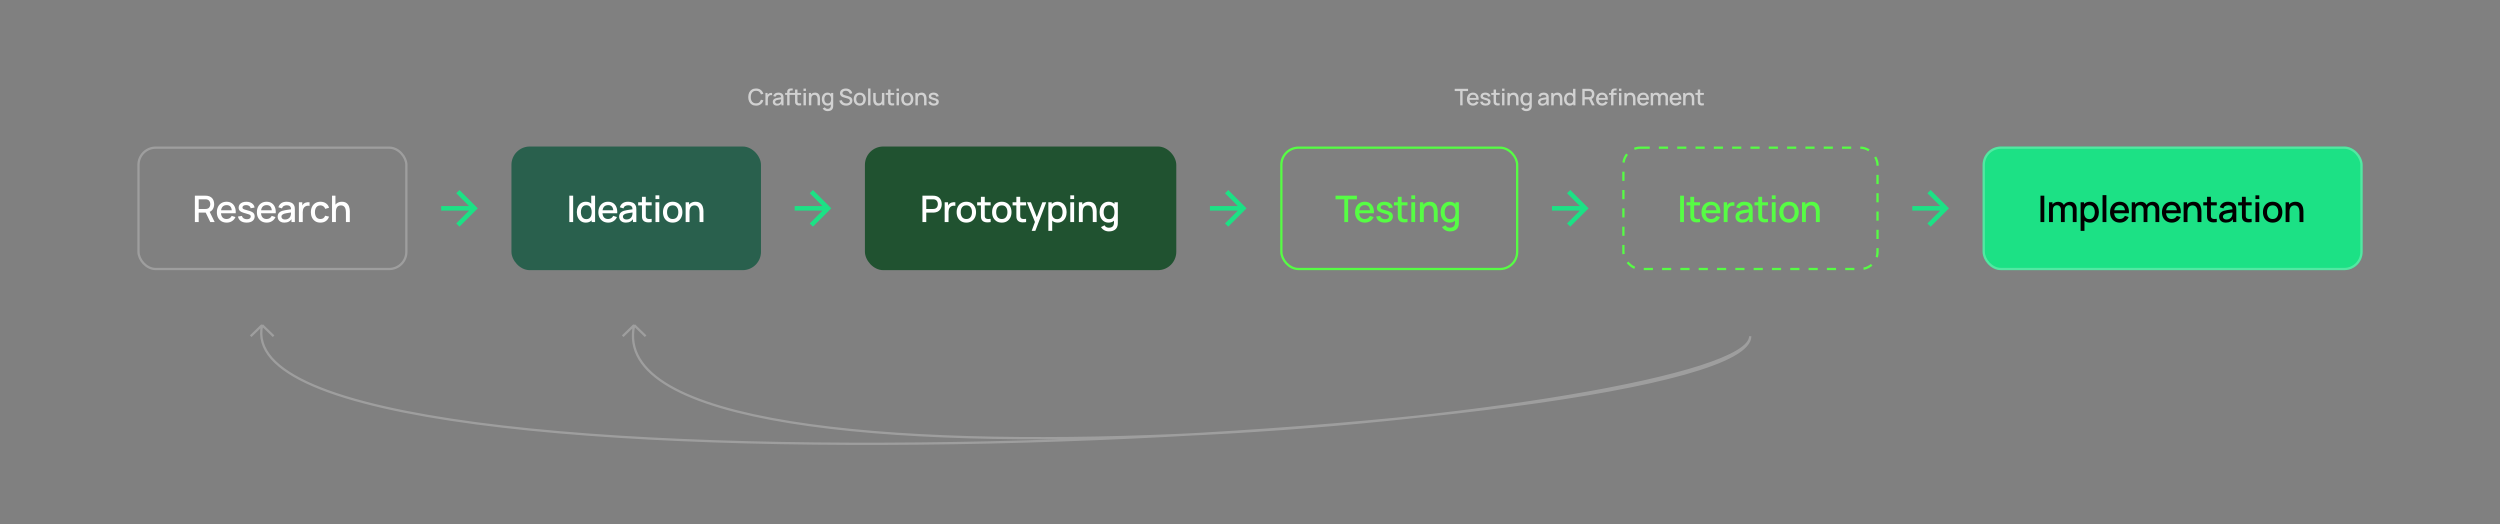 <svg width="1092" height="229" viewBox="0 0 1092 229" fill="none" xmlns="http://www.w3.org/2000/svg">
<rect x="0" y="0" width="1092" height="229" fill="#808080" stroke="none"/>
<rect x="60.5" y="64.5" width="117" height="53" rx="7.5" stroke="white" stroke-opacity="0.24"/>
<path d="M85.12 97V85.48H89.776C89.888 85.48 90.027 85.485 90.192 85.496C90.357 85.501 90.515 85.517 90.664 85.544C91.304 85.645 91.837 85.864 92.264 86.2C92.696 86.536 93.019 86.96 93.232 87.472C93.445 87.984 93.552 88.549 93.552 89.168C93.552 90.085 93.317 90.877 92.848 91.544C92.379 92.205 91.675 92.619 90.736 92.784L90.056 92.864H86.792V97H85.12ZM91.856 97L89.584 92.312L91.272 91.88L93.768 97H91.856ZM86.792 91.28H89.712C89.819 91.28 89.936 91.275 90.064 91.264C90.197 91.253 90.323 91.235 90.44 91.208C90.781 91.128 91.056 90.981 91.264 90.768C91.472 90.549 91.621 90.299 91.712 90.016C91.803 89.733 91.848 89.451 91.848 89.168C91.848 88.885 91.803 88.605 91.712 88.328C91.621 88.045 91.472 87.797 91.264 87.584C91.056 87.365 90.781 87.216 90.44 87.136C90.323 87.104 90.197 87.083 90.064 87.072C89.936 87.061 89.819 87.056 89.712 87.056H86.792V91.28ZM99.038 97.24C98.18 97.24 97.425 97.053 96.774 96.68C96.129 96.301 95.625 95.776 95.262 95.104C94.905 94.427 94.726 93.643 94.726 92.752C94.726 91.808 94.902 90.989 95.254 90.296C95.612 89.603 96.108 89.067 96.742 88.688C97.377 88.309 98.116 88.12 98.958 88.12C99.838 88.12 100.588 88.325 101.206 88.736C101.825 89.141 102.286 89.72 102.59 90.472C102.9 91.224 103.022 92.117 102.958 93.152H101.286V92.544C101.276 91.541 101.084 90.8 100.71 90.32C100.342 89.84 99.78 89.6 99.022 89.6C98.185 89.6 97.556 89.864 97.134 90.392C96.713 90.92 96.502 91.683 96.502 92.68C96.502 93.629 96.713 94.365 97.134 94.888C97.556 95.405 98.164 95.664 98.958 95.664C99.481 95.664 99.932 95.547 100.31 95.312C100.694 95.072 100.993 94.731 101.206 94.288L102.846 94.808C102.51 95.581 102.001 96.181 101.318 96.608C100.636 97.029 99.876 97.24 99.038 97.24ZM95.958 93.152V91.848H102.126V93.152H95.958ZM107.737 97.232C106.686 97.232 105.83 97 105.169 96.536C104.508 96.072 104.102 95.419 103.953 94.576L105.665 94.312C105.772 94.76 106.017 95.115 106.401 95.376C106.79 95.632 107.273 95.76 107.849 95.76C108.372 95.76 108.78 95.653 109.073 95.44C109.372 95.227 109.521 94.933 109.521 94.56C109.521 94.341 109.468 94.165 109.361 94.032C109.26 93.893 109.044 93.763 108.713 93.64C108.382 93.517 107.878 93.365 107.201 93.184C106.46 92.992 105.87 92.787 105.433 92.568C105.001 92.344 104.692 92.085 104.505 91.792C104.324 91.493 104.233 91.133 104.233 90.712C104.233 90.189 104.372 89.733 104.649 89.344C104.926 88.955 105.316 88.653 105.817 88.44C106.324 88.227 106.916 88.12 107.593 88.12C108.254 88.12 108.844 88.224 109.361 88.432C109.878 88.64 110.297 88.936 110.617 89.32C110.937 89.699 111.129 90.144 111.193 90.656L109.481 90.968C109.422 90.552 109.228 90.224 108.897 89.984C108.566 89.744 108.137 89.613 107.609 89.592C107.102 89.571 106.692 89.656 106.377 89.848C106.062 90.035 105.905 90.293 105.905 90.624C105.905 90.816 105.964 90.979 106.081 91.112C106.204 91.245 106.438 91.373 106.785 91.496C107.132 91.619 107.644 91.765 108.321 91.936C109.046 92.123 109.622 92.331 110.049 92.56C110.476 92.784 110.78 93.053 110.961 93.368C111.148 93.677 111.241 94.053 111.241 94.496C111.241 95.349 110.929 96.019 110.305 96.504C109.686 96.989 108.83 97.232 107.737 97.232ZM116.523 97.24C115.665 97.24 114.91 97.053 114.259 96.68C113.614 96.301 113.11 95.776 112.747 95.104C112.39 94.427 112.211 93.643 112.211 92.752C112.211 91.808 112.387 90.989 112.739 90.296C113.097 89.603 113.593 89.067 114.227 88.688C114.862 88.309 115.601 88.12 116.443 88.12C117.323 88.12 118.073 88.325 118.691 88.736C119.31 89.141 119.771 89.72 120.075 90.472C120.385 91.224 120.507 92.117 120.443 93.152H118.771V92.544C118.761 91.541 118.569 90.8 118.195 90.32C117.827 89.84 117.265 89.6 116.507 89.6C115.67 89.6 115.041 89.864 114.619 90.392C114.198 90.92 113.987 91.683 113.987 92.68C113.987 93.629 114.198 94.365 114.619 94.888C115.041 95.405 115.649 95.664 116.443 95.664C116.966 95.664 117.417 95.547 117.795 95.312C118.179 95.072 118.478 94.731 118.691 94.288L120.331 94.808C119.995 95.581 119.486 96.181 118.803 96.608C118.121 97.029 117.361 97.24 116.523 97.24ZM113.443 93.152V91.848H119.611V93.152H113.443ZM124.202 97.24C123.562 97.24 123.026 97.123 122.594 96.888C122.162 96.648 121.834 96.333 121.61 95.944C121.391 95.549 121.282 95.117 121.282 94.648C121.282 94.211 121.359 93.827 121.514 93.496C121.669 93.165 121.898 92.885 122.202 92.656C122.506 92.421 122.879 92.232 123.322 92.088C123.706 91.976 124.141 91.877 124.626 91.792C125.111 91.707 125.621 91.627 126.154 91.552C126.693 91.477 127.226 91.403 127.754 91.328L127.146 91.664C127.157 90.987 127.013 90.485 126.714 90.16C126.421 89.829 125.914 89.664 125.194 89.664C124.741 89.664 124.325 89.771 123.946 89.984C123.567 90.192 123.303 90.539 123.154 91.024L121.594 90.544C121.807 89.803 122.213 89.213 122.81 88.776C123.413 88.339 124.213 88.12 125.21 88.12C125.983 88.12 126.655 88.253 127.226 88.52C127.802 88.781 128.223 89.197 128.49 89.768C128.629 90.051 128.714 90.349 128.746 90.664C128.778 90.979 128.794 91.317 128.794 91.68V97H127.314V95.024L127.602 95.28C127.245 95.941 126.789 96.435 126.234 96.76C125.685 97.08 125.007 97.24 124.202 97.24ZM124.498 95.872C124.973 95.872 125.381 95.789 125.722 95.624C126.063 95.453 126.338 95.237 126.546 94.976C126.754 94.715 126.89 94.443 126.954 94.16C127.045 93.904 127.095 93.616 127.106 93.296C127.122 92.976 127.13 92.72 127.13 92.528L127.674 92.728C127.146 92.808 126.666 92.88 126.234 92.944C125.802 93.008 125.41 93.072 125.058 93.136C124.711 93.195 124.402 93.267 124.13 93.352C123.901 93.432 123.695 93.528 123.514 93.64C123.338 93.752 123.197 93.888 123.09 94.048C122.989 94.208 122.938 94.403 122.938 94.632C122.938 94.856 122.994 95.064 123.106 95.256C123.218 95.443 123.389 95.592 123.618 95.704C123.847 95.816 124.141 95.872 124.498 95.872ZM130.551 97V88.36H132.039V90.456L131.831 90.184C131.938 89.907 132.077 89.653 132.247 89.424C132.418 89.189 132.615 88.997 132.839 88.848C133.058 88.688 133.301 88.565 133.567 88.48C133.839 88.389 134.117 88.336 134.399 88.32C134.682 88.299 134.954 88.312 135.215 88.36V89.928C134.933 89.853 134.618 89.832 134.271 89.864C133.93 89.896 133.615 90.005 133.327 90.192C133.055 90.368 132.839 90.581 132.679 90.832C132.525 91.083 132.413 91.363 132.343 91.672C132.274 91.976 132.239 92.299 132.239 92.64V97H130.551ZM139.959 97.24C139.073 97.24 138.321 97.043 137.703 96.648C137.084 96.253 136.609 95.712 136.279 95.024C135.953 94.336 135.788 93.555 135.783 92.68C135.788 91.789 135.959 91.003 136.295 90.32C136.631 89.632 137.111 89.093 137.735 88.704C138.359 88.315 139.108 88.12 139.983 88.12C140.927 88.12 141.732 88.355 142.399 88.824C143.071 89.293 143.513 89.936 143.727 90.752L142.063 91.232C141.897 90.747 141.625 90.371 141.247 90.104C140.873 89.832 140.444 89.696 139.959 89.696C139.409 89.696 138.959 89.827 138.607 90.088C138.255 90.344 137.993 90.696 137.823 91.144C137.652 91.592 137.564 92.104 137.559 92.68C137.564 93.571 137.767 94.291 138.167 94.84C138.572 95.389 139.169 95.664 139.959 95.664C140.497 95.664 140.932 95.541 141.263 95.296C141.599 95.045 141.855 94.688 142.031 94.224L143.727 94.624C143.444 95.467 142.977 96.115 142.327 96.568C141.676 97.016 140.887 97.24 139.959 97.24ZM151.1 97V92.752C151.1 92.416 151.071 92.072 151.012 91.72C150.959 91.363 150.852 91.032 150.692 90.728C150.538 90.424 150.316 90.179 150.028 89.992C149.746 89.805 149.375 89.712 148.916 89.712C148.618 89.712 148.335 89.763 148.068 89.864C147.802 89.96 147.567 90.117 147.364 90.336C147.167 90.555 147.01 90.843 146.892 91.2C146.78 91.557 146.724 91.992 146.724 92.504L145.684 92.112C145.684 91.328 145.831 90.637 146.124 90.04C146.418 89.437 146.839 88.968 147.388 88.632C147.938 88.296 148.602 88.128 149.38 88.128C149.978 88.128 150.479 88.224 150.884 88.416C151.29 88.608 151.618 88.861 151.868 89.176C152.124 89.485 152.319 89.824 152.452 90.192C152.586 90.56 152.676 90.92 152.724 91.272C152.772 91.624 152.796 91.933 152.796 92.2V97H151.1ZM145.028 97V85.48H146.524V91.696H146.724V97H145.028Z" fill="white"/>
<g clip-path="url(#clip0_2019_1085)">
<path d="M200.7 83L199.29 84.41L204.87 90H192.7V92H204.87L199.29 97.59L200.7 99L208.7 91L200.7 83Z" fill="#1CE185"/>
</g>
<rect x="223.4" y="64" width="109" height="54" rx="8" fill="#29604D"/>
<path d="M248.68 97V85.48H250.352V97H248.68ZM255.867 97.24C255.061 97.24 254.365 97.04 253.779 96.64C253.197 96.24 252.747 95.696 252.427 95.008C252.112 94.315 251.955 93.536 251.955 92.672C251.955 91.803 252.115 91.027 252.435 90.344C252.755 89.656 253.208 89.115 253.795 88.72C254.387 88.32 255.088 88.12 255.899 88.12C256.715 88.12 257.4 88.32 257.955 88.72C258.515 89.115 258.936 89.656 259.219 90.344C259.507 91.032 259.651 91.808 259.651 92.672C259.651 93.536 259.507 94.312 259.219 95C258.931 95.688 258.507 96.235 257.947 96.64C257.387 97.04 256.693 97.24 255.867 97.24ZM256.099 95.728C256.648 95.728 257.096 95.597 257.443 95.336C257.789 95.075 258.043 94.715 258.203 94.256C258.363 93.797 258.443 93.269 258.443 92.672C258.443 92.075 258.36 91.547 258.195 91.088C258.035 90.629 257.784 90.272 257.443 90.016C257.107 89.76 256.677 89.632 256.155 89.632C255.6 89.632 255.144 89.768 254.787 90.04C254.429 90.312 254.163 90.677 253.987 91.136C253.816 91.595 253.731 92.107 253.731 92.672C253.731 93.243 253.816 93.76 253.987 94.224C254.163 94.683 254.424 95.048 254.771 95.32C255.123 95.592 255.565 95.728 256.099 95.728ZM258.443 97V90.784H258.251V85.48H259.931V97H258.443ZM265.681 97.24C264.822 97.24 264.068 97.053 263.417 96.68C262.772 96.301 262.268 95.776 261.905 95.104C261.548 94.427 261.369 93.643 261.369 92.752C261.369 91.808 261.545 90.989 261.897 90.296C262.254 89.603 262.75 89.067 263.385 88.688C264.02 88.309 264.758 88.12 265.601 88.12C266.481 88.12 267.23 88.325 267.849 88.736C268.468 89.141 268.929 89.72 269.233 90.472C269.542 91.224 269.665 92.117 269.601 93.152H267.929V92.544C267.918 91.541 267.726 90.8 267.353 90.32C266.985 89.84 266.422 89.6 265.665 89.6C264.828 89.6 264.198 89.864 263.777 90.392C263.356 90.92 263.145 91.683 263.145 92.68C263.145 93.629 263.356 94.365 263.777 94.888C264.198 95.405 264.806 95.664 265.601 95.664C266.124 95.664 266.574 95.547 266.953 95.312C267.337 95.072 267.636 94.731 267.849 94.288L269.489 94.808C269.153 95.581 268.644 96.181 267.961 96.608C267.278 97.029 266.518 97.24 265.681 97.24ZM262.601 93.152V91.848H268.769V93.152H262.601ZM273.36 97.24C272.72 97.24 272.184 97.123 271.752 96.888C271.32 96.648 270.992 96.333 270.768 95.944C270.549 95.549 270.44 95.117 270.44 94.648C270.44 94.211 270.517 93.827 270.672 93.496C270.826 93.165 271.056 92.885 271.36 92.656C271.664 92.421 272.037 92.232 272.48 92.088C272.864 91.976 273.298 91.877 273.784 91.792C274.269 91.707 274.778 91.627 275.312 91.552C275.85 91.477 276.384 91.403 276.912 91.328L276.304 91.664C276.314 90.987 276.17 90.485 275.872 90.16C275.578 89.829 275.072 89.664 274.352 89.664C273.898 89.664 273.482 89.771 273.104 89.984C272.725 90.192 272.461 90.539 272.312 91.024L270.752 90.544C270.965 89.803 271.37 89.213 271.968 88.776C272.57 88.339 273.37 88.12 274.368 88.12C275.141 88.12 275.813 88.253 276.384 88.52C276.96 88.781 277.381 89.197 277.648 89.768C277.786 90.051 277.872 90.349 277.904 90.664C277.936 90.979 277.952 91.317 277.952 91.68V97H276.472V95.024L276.76 95.28C276.402 95.941 275.946 96.435 275.392 96.76C274.842 97.08 274.165 97.24 273.36 97.24ZM273.656 95.872C274.13 95.872 274.538 95.789 274.88 95.624C275.221 95.453 275.496 95.237 275.704 94.976C275.912 94.715 276.048 94.443 276.112 94.16C276.202 93.904 276.253 93.616 276.264 93.296C276.28 92.976 276.288 92.72 276.288 92.528L276.832 92.728C276.304 92.808 275.824 92.88 275.392 92.944C274.96 93.008 274.568 93.072 274.216 93.136C273.869 93.195 273.56 93.267 273.288 93.352C273.058 93.432 272.853 93.528 272.672 93.64C272.496 93.752 272.354 93.888 272.248 94.048C272.146 94.208 272.096 94.403 272.096 94.632C272.096 94.856 272.152 95.064 272.264 95.256C272.376 95.443 272.546 95.592 272.776 95.704C273.005 95.816 273.298 95.872 273.656 95.872ZM284.653 97C284.109 97.107 283.576 97.152 283.053 97.136C282.53 97.12 282.064 97.019 281.653 96.832C281.242 96.645 280.933 96.352 280.725 95.952C280.538 95.595 280.437 95.232 280.421 94.864C280.41 94.491 280.405 94.069 280.405 93.6V85.96H282.085V93.52C282.085 93.867 282.088 94.168 282.093 94.424C282.104 94.68 282.16 94.896 282.261 95.072C282.453 95.403 282.757 95.592 283.173 95.64C283.594 95.683 284.088 95.664 284.653 95.584V97ZM278.749 89.704V88.36H284.653V89.704H278.749ZM286.315 86.944V85.32H287.987V86.944H286.315ZM286.315 97V88.36H287.987V97H286.315ZM293.821 97.24C292.957 97.24 292.208 97.045 291.573 96.656C290.938 96.267 290.448 95.731 290.101 95.048C289.76 94.36 289.589 93.568 289.589 92.672C289.589 91.771 289.765 90.979 290.117 90.296C290.469 89.608 290.962 89.075 291.597 88.696C292.232 88.312 292.973 88.12 293.821 88.12C294.685 88.12 295.434 88.315 296.069 88.704C296.704 89.093 297.194 89.629 297.541 90.312C297.888 90.995 298.061 91.781 298.061 92.672C298.061 93.573 297.885 94.368 297.533 95.056C297.186 95.739 296.696 96.275 296.061 96.664C295.426 97.048 294.68 97.24 293.821 97.24ZM293.821 95.664C294.648 95.664 295.264 95.387 295.669 94.832C296.08 94.272 296.285 93.552 296.285 92.672C296.285 91.771 296.077 91.051 295.661 90.512C295.25 89.968 294.637 89.696 293.821 89.696C293.261 89.696 292.8 89.824 292.437 90.08C292.074 90.331 291.805 90.68 291.629 91.128C291.453 91.571 291.365 92.085 291.365 92.672C291.365 93.579 291.573 94.304 291.989 94.848C292.405 95.392 293.016 95.664 293.821 95.664ZM305.563 97V92.752C305.563 92.416 305.534 92.072 305.475 91.72C305.422 91.363 305.315 91.032 305.155 90.728C305 90.424 304.779 90.179 304.491 89.992C304.208 89.805 303.838 89.712 303.379 89.712C303.08 89.712 302.798 89.763 302.531 89.864C302.264 89.96 302.03 90.117 301.827 90.336C301.63 90.555 301.472 90.843 301.355 91.2C301.243 91.557 301.187 91.992 301.187 92.504L300.147 92.112C300.147 91.328 300.294 90.637 300.587 90.04C300.88 89.437 301.302 88.968 301.851 88.632C302.4 88.296 303.064 88.128 303.843 88.128C304.44 88.128 304.942 88.224 305.347 88.416C305.752 88.608 306.08 88.861 306.331 89.176C306.587 89.485 306.782 89.824 306.915 90.192C307.048 90.56 307.139 90.92 307.187 91.272C307.235 91.624 307.259 91.933 307.259 92.2V97H305.563ZM299.491 97V88.36H300.987V90.856H301.187V97H299.491Z" fill="white"/>
<g clip-path="url(#clip1_2019_1085)">
<path d="M355.1 83L353.69 84.41L359.27 90H347.1V92H359.27L353.69 97.59L355.1 99L363.1 91L355.1 83Z" fill="#1CE185"/>
</g>
<rect x="377.8" y="64" width="136" height="54" rx="8" fill="#205230"/>
<path d="M402.92 97V85.48H407.576C407.688 85.48 407.826 85.485 407.992 85.496C408.157 85.501 408.314 85.517 408.464 85.544C409.104 85.645 409.637 85.864 410.064 86.2C410.496 86.536 410.818 86.96 411.032 87.472C411.245 87.984 411.352 88.549 411.352 89.168C411.352 89.792 411.245 90.36 411.032 90.872C410.818 91.384 410.496 91.808 410.064 92.144C409.637 92.48 409.104 92.699 408.464 92.8C408.314 92.821 408.154 92.837 407.984 92.848C407.818 92.859 407.682 92.864 407.576 92.864H404.592V97H402.92ZM404.592 91.28H407.512C407.618 91.28 407.736 91.275 407.864 91.264C407.997 91.253 408.122 91.235 408.24 91.208C408.581 91.128 408.856 90.981 409.064 90.768C409.272 90.549 409.421 90.299 409.512 90.016C409.602 89.733 409.648 89.451 409.648 89.168C409.648 88.885 409.602 88.605 409.512 88.328C409.421 88.045 409.272 87.797 409.064 87.584C408.856 87.365 408.581 87.216 408.24 87.136C408.122 87.104 407.997 87.083 407.864 87.072C407.736 87.061 407.618 87.056 407.512 87.056H404.592V91.28ZM412.631 97V88.36H414.119V90.456L413.911 90.184C414.018 89.907 414.156 89.653 414.327 89.424C414.498 89.189 414.695 88.997 414.919 88.848C415.138 88.688 415.38 88.565 415.647 88.48C415.919 88.389 416.196 88.336 416.479 88.32C416.762 88.299 417.034 88.312 417.295 88.36V89.928C417.012 89.853 416.698 89.832 416.351 89.864C416.01 89.896 415.695 90.005 415.407 90.192C415.135 90.368 414.919 90.581 414.759 90.832C414.604 91.083 414.492 91.363 414.423 91.672C414.354 91.976 414.319 92.299 414.319 92.64V97H412.631ZM422.094 97.24C421.23 97.24 420.481 97.045 419.846 96.656C419.212 96.267 418.721 95.731 418.374 95.048C418.033 94.36 417.862 93.568 417.862 92.672C417.862 91.771 418.038 90.979 418.39 90.296C418.742 89.608 419.236 89.075 419.87 88.696C420.505 88.312 421.246 88.12 422.094 88.12C422.958 88.12 423.708 88.315 424.342 88.704C424.977 89.093 425.468 89.629 425.814 90.312C426.161 90.995 426.334 91.781 426.334 92.672C426.334 93.573 426.158 94.368 425.806 95.056C425.46 95.739 424.969 96.275 424.334 96.664C423.7 97.048 422.953 97.24 422.094 97.24ZM422.094 95.664C422.921 95.664 423.537 95.387 423.942 94.832C424.353 94.272 424.558 93.552 424.558 92.672C424.558 91.771 424.35 91.051 423.934 90.512C423.524 89.968 422.91 89.696 422.094 89.696C421.534 89.696 421.073 89.824 420.71 90.08C420.348 90.331 420.078 90.68 419.902 91.128C419.726 91.571 419.638 92.085 419.638 92.672C419.638 93.579 419.846 94.304 420.262 94.848C420.678 95.392 421.289 95.664 422.094 95.664ZM432.716 97C432.172 97.107 431.639 97.152 431.116 97.136C430.594 97.12 430.127 97.019 429.716 96.832C429.306 96.645 428.996 96.352 428.788 95.952C428.602 95.595 428.5 95.232 428.484 94.864C428.474 94.491 428.468 94.069 428.468 93.6V85.96H430.148V93.52C430.148 93.867 430.151 94.168 430.156 94.424C430.167 94.68 430.223 94.896 430.324 95.072C430.516 95.403 430.82 95.592 431.236 95.64C431.658 95.683 432.151 95.664 432.716 95.584V97ZM426.812 89.704V88.36H432.716V89.704H426.812ZM437.579 97.24C436.715 97.24 435.966 97.045 435.331 96.656C434.697 96.267 434.206 95.731 433.859 95.048C433.518 94.36 433.347 93.568 433.347 92.672C433.347 91.771 433.523 90.979 433.875 90.296C434.227 89.608 434.721 89.075 435.355 88.696C435.99 88.312 436.731 88.12 437.579 88.12C438.443 88.12 439.193 88.315 439.827 88.704C440.462 89.093 440.953 89.629 441.299 90.312C441.646 90.995 441.819 91.781 441.819 92.672C441.819 93.573 441.643 94.368 441.291 95.056C440.945 95.739 440.454 96.275 439.819 96.664C439.185 97.048 438.438 97.24 437.579 97.24ZM437.579 95.664C438.406 95.664 439.022 95.387 439.427 94.832C439.838 94.272 440.043 93.552 440.043 92.672C440.043 91.771 439.835 91.051 439.419 90.512C439.009 89.968 438.395 89.696 437.579 89.696C437.019 89.696 436.558 89.824 436.195 90.08C435.833 90.331 435.563 90.68 435.387 91.128C435.211 91.571 435.123 92.085 435.123 92.672C435.123 93.579 435.331 94.304 435.747 94.848C436.163 95.392 436.774 95.664 437.579 95.664ZM448.201 97C447.657 97.107 447.124 97.152 446.601 97.136C446.079 97.12 445.612 97.019 445.201 96.832C444.791 96.645 444.481 96.352 444.273 95.952C444.087 95.595 443.985 95.232 443.969 94.864C443.959 94.491 443.953 94.069 443.953 93.6V85.96H445.633V93.52C445.633 93.867 445.636 94.168 445.641 94.424C445.652 94.68 445.708 94.896 445.809 95.072C446.001 95.403 446.305 95.592 446.721 95.64C447.143 95.683 447.636 95.664 448.201 95.584V97ZM442.297 89.704V88.36H448.201V89.704H442.297ZM450.637 100.84L452.309 96.288L452.333 97.632L448.565 88.36H450.309L453.125 95.52H452.613L455.301 88.36H456.997L452.229 100.84H450.637ZM461.986 97.24C461.159 97.24 460.466 97.04 459.906 96.64C459.346 96.235 458.922 95.688 458.634 95C458.346 94.312 458.202 93.536 458.202 92.672C458.202 91.808 458.343 91.032 458.626 90.344C458.914 89.656 459.335 89.115 459.89 88.72C460.45 88.32 461.138 88.12 461.954 88.12C462.764 88.12 463.463 88.32 464.05 88.72C464.642 89.115 465.098 89.656 465.418 90.344C465.738 91.027 465.898 91.803 465.898 92.672C465.898 93.536 465.738 94.315 465.418 95.008C465.103 95.696 464.652 96.24 464.066 96.64C463.484 97.04 462.791 97.24 461.986 97.24ZM457.922 100.84V88.36H459.41V94.576H459.602V100.84H457.922ZM461.754 95.728C462.287 95.728 462.727 95.592 463.074 95.32C463.426 95.048 463.687 94.683 463.858 94.224C464.034 93.76 464.122 93.243 464.122 92.672C464.122 92.107 464.034 91.595 463.858 91.136C463.687 90.677 463.423 90.312 463.066 90.04C462.708 89.768 462.252 89.632 461.698 89.632C461.175 89.632 460.743 89.76 460.402 90.016C460.066 90.272 459.815 90.629 459.65 91.088C459.49 91.547 459.41 92.075 459.41 92.672C459.41 93.269 459.49 93.797 459.65 94.256C459.81 94.715 460.063 95.075 460.41 95.336C460.756 95.597 461.204 95.728 461.754 95.728ZM467.504 86.944V85.32H469.176V86.944H467.504ZM467.504 97V88.36H469.176V97H467.504ZM477.323 97V92.752C477.323 92.416 477.293 92.072 477.235 91.72C477.181 91.363 477.075 91.032 476.915 90.728C476.76 90.424 476.539 90.179 476.251 89.992C475.968 89.805 475.597 89.712 475.139 89.712C474.84 89.712 474.557 89.763 474.291 89.864C474.024 89.96 473.789 90.117 473.587 90.336C473.389 90.555 473.232 90.843 473.115 91.2C473.003 91.557 472.947 91.992 472.947 92.504L471.907 92.112C471.907 91.328 472.053 90.637 472.347 90.04C472.64 89.437 473.061 88.968 473.611 88.632C474.16 88.296 474.824 88.128 475.603 88.128C476.2 88.128 476.701 88.224 477.107 88.416C477.512 88.608 477.84 88.861 478.091 89.176C478.347 89.485 478.541 89.824 478.675 90.192C478.808 90.56 478.899 90.92 478.947 91.272C478.995 91.624 479.019 91.933 479.019 92.2V97H477.323ZM471.251 97V88.36H472.747V90.856H472.947V97H471.251ZM484.342 101.08C483.878 101.08 483.428 101.008 482.99 100.864C482.558 100.72 482.164 100.507 481.806 100.224C481.449 99.947 481.153 99.603 480.918 99.192L482.462 98.408C482.649 98.776 482.916 99.045 483.262 99.216C483.609 99.387 483.974 99.472 484.358 99.472C484.833 99.472 485.238 99.387 485.574 99.216C485.91 99.051 486.164 98.8 486.334 98.464C486.51 98.128 486.596 97.712 486.59 97.216V94.8H486.79V88.36H488.27V97.232C488.27 97.461 488.262 97.68 488.246 97.888C488.23 98.096 488.201 98.304 488.158 98.512C488.036 99.093 487.801 99.573 487.454 99.952C487.113 100.331 486.676 100.613 486.142 100.8C485.614 100.987 485.014 101.08 484.342 101.08ZM484.214 97.24C483.409 97.24 482.713 97.04 482.126 96.64C481.545 96.24 481.094 95.696 480.774 95.008C480.46 94.315 480.302 93.536 480.302 92.672C480.302 91.803 480.462 91.027 480.782 90.344C481.102 89.656 481.556 89.115 482.142 88.72C482.734 88.32 483.436 88.12 484.246 88.12C485.062 88.12 485.748 88.32 486.302 88.72C486.862 89.115 487.284 89.656 487.566 90.344C487.854 91.032 487.998 91.808 487.998 92.672C487.998 93.536 487.854 94.312 487.566 95C487.278 95.688 486.854 96.235 486.294 96.64C485.734 97.04 485.041 97.24 484.214 97.24ZM484.446 95.728C484.996 95.728 485.444 95.597 485.79 95.336C486.137 95.075 486.39 94.715 486.55 94.256C486.71 93.797 486.79 93.269 486.79 92.672C486.79 92.075 486.708 91.547 486.542 91.088C486.382 90.629 486.132 90.272 485.79 90.016C485.454 89.76 485.025 89.632 484.502 89.632C483.948 89.632 483.492 89.768 483.134 90.04C482.777 90.312 482.51 90.677 482.334 91.136C482.164 91.595 482.078 92.107 482.078 92.672C482.078 93.243 482.164 93.76 482.334 94.224C482.51 94.683 482.772 95.048 483.118 95.32C483.47 95.592 483.913 95.728 484.446 95.728Z" fill="white"/>
<g clip-path="url(#clip2_2019_1085)">
<path d="M536.5 83L535.09 84.41L540.67 90H528.5V92H540.67L535.09 97.59L536.5 99L544.5 91L536.5 83Z" fill="#1CE185"/>
</g>
<rect x="559.7" y="64.5" width="103" height="53" rx="7.5" stroke="#56FD44"/>
<path d="M587.192 97V87.056H583.36V85.48H592.696V87.056H588.864V97H587.192ZM596.207 97.24C595.349 97.24 594.594 97.053 593.943 96.68C593.298 96.301 592.794 95.776 592.431 95.104C592.074 94.427 591.895 93.643 591.895 92.752C591.895 91.808 592.071 90.989 592.423 90.296C592.781 89.603 593.277 89.067 593.911 88.688C594.546 88.309 595.285 88.12 596.127 88.12C597.007 88.12 597.757 88.325 598.375 88.736C598.994 89.141 599.455 89.72 599.759 90.472C600.069 91.224 600.191 92.117 600.127 93.152H598.455V92.544C598.445 91.541 598.253 90.8 597.879 90.32C597.511 89.84 596.949 89.6 596.191 89.6C595.354 89.6 594.725 89.864 594.303 90.392C593.882 90.92 593.671 91.683 593.671 92.68C593.671 93.629 593.882 94.365 594.303 94.888C594.725 95.405 595.333 95.664 596.127 95.664C596.65 95.664 597.101 95.547 597.479 95.312C597.863 95.072 598.162 94.731 598.375 94.288L600.015 94.808C599.679 95.581 599.17 96.181 598.487 96.608C597.805 97.029 597.045 97.24 596.207 97.24ZM593.127 93.152V91.848H599.295V93.152H593.127ZM604.906 97.232C603.855 97.232 602.999 97 602.338 96.536C601.677 96.072 601.271 95.419 601.122 94.576L602.834 94.312C602.941 94.76 603.186 95.115 603.57 95.376C603.959 95.632 604.442 95.76 605.018 95.76C605.541 95.76 605.949 95.653 606.242 95.44C606.541 95.227 606.69 94.933 606.69 94.56C606.69 94.341 606.637 94.165 606.53 94.032C606.429 93.893 606.213 93.763 605.882 93.64C605.551 93.517 605.047 93.365 604.37 93.184C603.629 92.992 603.039 92.787 602.602 92.568C602.17 92.344 601.861 92.085 601.674 91.792C601.493 91.493 601.402 91.133 601.402 90.712C601.402 90.189 601.541 89.733 601.818 89.344C602.095 88.955 602.485 88.653 602.986 88.44C603.493 88.227 604.085 88.12 604.762 88.12C605.423 88.12 606.013 88.224 606.53 88.432C607.047 88.64 607.466 88.936 607.786 89.32C608.106 89.699 608.298 90.144 608.362 90.656L606.65 90.968C606.591 90.552 606.397 90.224 606.066 89.984C605.735 89.744 605.306 89.613 604.778 89.592C604.271 89.571 603.861 89.656 603.546 89.848C603.231 90.035 603.074 90.293 603.074 90.624C603.074 90.816 603.133 90.979 603.25 91.112C603.373 91.245 603.607 91.373 603.954 91.496C604.301 91.619 604.813 91.765 605.49 91.936C606.215 92.123 606.791 92.331 607.218 92.56C607.645 92.784 607.949 93.053 608.13 93.368C608.317 93.677 608.41 94.053 608.41 94.496C608.41 95.349 608.098 96.019 607.474 96.504C606.855 96.989 605.999 97.232 604.906 97.232ZM614.804 97C614.26 97.107 613.727 97.152 613.204 97.136C612.682 97.12 612.215 97.019 611.804 96.832C611.394 96.645 611.084 96.352 610.876 95.952C610.69 95.595 610.588 95.232 610.572 94.864C610.562 94.491 610.556 94.069 610.556 93.6V85.96H612.236V93.52C612.236 93.867 612.239 94.168 612.244 94.424C612.255 94.68 612.311 94.896 612.412 95.072C612.604 95.403 612.908 95.592 613.324 95.64C613.746 95.683 614.239 95.664 614.804 95.584V97ZM608.9 89.704V88.36H614.804V89.704H608.9ZM616.466 86.944V85.32H618.138V86.944H616.466ZM616.466 97V88.36H618.138V97H616.466ZM626.284 97V92.752C626.284 92.416 626.255 92.072 626.196 91.72C626.143 91.363 626.036 91.032 625.876 90.728C625.722 90.424 625.5 90.179 625.212 89.992C624.93 89.805 624.559 89.712 624.1 89.712C623.802 89.712 623.519 89.763 623.252 89.864C622.986 89.96 622.751 90.117 622.548 90.336C622.351 90.555 622.194 90.843 622.076 91.2C621.964 91.557 621.908 91.992 621.908 92.504L620.868 92.112C620.868 91.328 621.015 90.637 621.308 90.04C621.602 89.437 622.023 88.968 622.572 88.632C623.122 88.296 623.786 88.128 624.564 88.128C625.162 88.128 625.663 88.224 626.068 88.416C626.474 88.608 626.802 88.861 627.052 89.176C627.308 89.485 627.503 89.824 627.636 90.192C627.77 90.56 627.86 90.92 627.908 91.272C627.956 91.624 627.98 91.933 627.98 92.2V97H626.284ZM620.212 97V88.36H621.708V90.856H621.908V97H620.212ZM633.304 101.08C632.84 101.08 632.389 101.008 631.952 100.864C631.52 100.72 631.125 100.507 630.768 100.224C630.411 99.947 630.115 99.603 629.88 99.192L631.424 98.408C631.611 98.776 631.877 99.045 632.224 99.216C632.571 99.387 632.936 99.472 633.32 99.472C633.795 99.472 634.2 99.387 634.536 99.216C634.872 99.051 635.125 98.8 635.296 98.464C635.472 98.128 635.557 97.712 635.552 97.216V94.8H635.752V88.36H637.232V97.232C637.232 97.461 637.224 97.68 637.208 97.888C637.192 98.096 637.163 98.304 637.12 98.512C636.997 99.093 636.763 99.573 636.416 99.952C636.075 100.331 635.637 100.613 635.104 100.8C634.576 100.987 633.976 101.08 633.304 101.08ZM633.176 97.24C632.371 97.24 631.675 97.04 631.088 96.64C630.507 96.24 630.056 95.696 629.736 95.008C629.421 94.315 629.264 93.536 629.264 92.672C629.264 91.803 629.424 91.027 629.744 90.344C630.064 89.656 630.517 89.115 631.104 88.72C631.696 88.32 632.397 88.12 633.208 88.12C634.024 88.12 634.709 88.32 635.264 88.72C635.824 89.115 636.245 89.656 636.528 90.344C636.816 91.032 636.96 91.808 636.96 92.672C636.96 93.536 636.816 94.312 636.528 95C636.24 95.688 635.816 96.235 635.256 96.64C634.696 97.04 634.003 97.24 633.176 97.24ZM633.408 95.728C633.957 95.728 634.405 95.597 634.752 95.336C635.099 95.075 635.352 94.715 635.512 94.256C635.672 93.797 635.752 93.269 635.752 92.672C635.752 92.075 635.669 91.547 635.504 91.088C635.344 90.629 635.093 90.272 634.752 90.016C634.416 89.76 633.987 89.632 633.464 89.632C632.909 89.632 632.453 89.768 632.096 90.04C631.739 90.312 631.472 90.677 631.296 91.136C631.125 91.595 631.04 92.107 631.04 92.672C631.04 93.243 631.125 93.76 631.296 94.224C631.472 94.683 631.733 95.048 632.08 95.32C632.432 95.592 632.875 95.728 633.408 95.728Z" fill="#56FD44"/>
<g clip-path="url(#clip3_2019_1085)">
<path d="M685.9 83L684.49 84.41L690.07 90H677.9V92H690.07L684.49 97.59L685.9 99L693.9 91L685.9 83Z" fill="#1CE185"/>
</g>
<rect x="709.1" y="64.5" width="111" height="53" rx="7.5" stroke="#56FD44" stroke-dasharray="4 4"/>
<path d="M733.88 97V85.48H735.552V97H733.88ZM742.578 97C742.034 97.107 741.501 97.152 740.978 97.136C740.455 97.12 739.989 97.019 739.578 96.832C739.167 96.645 738.858 96.352 738.65 95.952C738.463 95.595 738.362 95.232 738.346 94.864C738.335 94.491 738.33 94.069 738.33 93.6V85.96H740.01V93.52C740.01 93.867 740.013 94.168 740.018 94.424C740.029 94.68 740.085 94.896 740.186 95.072C740.378 95.403 740.682 95.592 741.098 95.64C741.519 95.683 742.013 95.664 742.578 95.584V97ZM736.674 89.704V88.36H742.578V89.704H736.674ZM747.521 97.24C746.662 97.24 745.908 97.053 745.257 96.68C744.612 96.301 744.108 95.776 743.745 95.104C743.388 94.427 743.209 93.643 743.209 92.752C743.209 91.808 743.385 90.989 743.737 90.296C744.094 89.603 744.59 89.067 745.225 88.688C745.86 88.309 746.598 88.12 747.441 88.12C748.321 88.12 749.07 88.325 749.689 88.736C750.308 89.141 750.769 89.72 751.073 90.472C751.382 91.224 751.505 92.117 751.441 93.152H749.769V92.544C749.758 91.541 749.566 90.8 749.193 90.32C748.825 89.84 748.262 89.6 747.505 89.6C746.668 89.6 746.038 89.864 745.617 90.392C745.196 90.92 744.985 91.683 744.985 92.68C744.985 93.629 745.196 94.365 745.617 94.888C746.038 95.405 746.646 95.664 747.441 95.664C747.964 95.664 748.414 95.547 748.793 95.312C749.177 95.072 749.476 94.731 749.689 94.288L751.329 94.808C750.993 95.581 750.484 96.181 749.801 96.608C749.118 97.029 748.358 97.24 747.521 97.24ZM744.441 93.152V91.848H750.609V93.152H744.441ZM752.916 97V88.36H754.404V90.456L754.196 90.184C754.303 89.907 754.441 89.653 754.612 89.424C754.783 89.189 754.98 88.997 755.204 88.848C755.423 88.688 755.665 88.565 755.932 88.48C756.204 88.389 756.481 88.336 756.764 88.32C757.047 88.299 757.319 88.312 757.58 88.36V89.928C757.297 89.853 756.983 89.832 756.636 89.864C756.295 89.896 755.98 90.005 755.692 90.192C755.42 90.368 755.204 90.581 755.044 90.832C754.889 91.083 754.777 91.363 754.708 91.672C754.639 91.976 754.604 92.299 754.604 92.64V97H752.916ZM760.973 97.24C760.333 97.24 759.797 97.123 759.365 96.888C758.933 96.648 758.605 96.333 758.381 95.944C758.163 95.549 758.053 95.117 758.053 94.648C758.053 94.211 758.131 93.827 758.285 93.496C758.44 93.165 758.669 92.885 758.973 92.656C759.277 92.421 759.651 92.232 760.093 92.088C760.477 91.976 760.912 91.877 761.397 91.792C761.883 91.707 762.392 91.627 762.925 91.552C763.464 91.477 763.997 91.403 764.525 91.328L763.917 91.664C763.928 90.987 763.784 90.485 763.485 90.16C763.192 89.829 762.685 89.664 761.965 89.664C761.512 89.664 761.096 89.771 760.717 89.984C760.339 90.192 760.075 90.539 759.925 91.024L758.365 90.544C758.579 89.803 758.984 89.213 759.581 88.776C760.184 88.339 760.984 88.12 761.981 88.12C762.755 88.12 763.427 88.253 763.997 88.52C764.573 88.781 764.995 89.197 765.261 89.768C765.4 90.051 765.485 90.349 765.517 90.664C765.549 90.979 765.565 91.317 765.565 91.68V97H764.085V95.024L764.373 95.28C764.016 95.941 763.56 96.435 763.005 96.76C762.456 97.08 761.779 97.24 760.973 97.24ZM761.269 95.872C761.744 95.872 762.152 95.789 762.493 95.624C762.835 95.453 763.109 95.237 763.317 94.976C763.525 94.715 763.661 94.443 763.725 94.16C763.816 93.904 763.867 93.616 763.877 93.296C763.893 92.976 763.901 92.72 763.901 92.528L764.445 92.728C763.917 92.808 763.437 92.88 763.005 92.944C762.573 93.008 762.181 93.072 761.829 93.136C761.483 93.195 761.173 93.267 760.901 93.352C760.672 93.432 760.467 93.528 760.285 93.64C760.109 93.752 759.968 93.888 759.861 94.048C759.76 94.208 759.709 94.403 759.709 94.632C759.709 94.856 759.765 95.064 759.877 95.256C759.989 95.443 760.16 95.592 760.389 95.704C760.619 95.816 760.912 95.872 761.269 95.872ZM772.267 97C771.723 97.107 771.189 97.152 770.667 97.136C770.144 97.12 769.677 97.019 769.267 96.832C768.856 96.645 768.547 96.352 768.339 95.952C768.152 95.595 768.051 95.232 768.035 94.864C768.024 94.491 768.019 94.069 768.019 93.6V85.96H769.699V93.52C769.699 93.867 769.701 94.168 769.707 94.424C769.717 94.68 769.773 94.896 769.875 95.072C770.067 95.403 770.371 95.592 770.787 95.64C771.208 95.683 771.701 95.664 772.267 95.584V97ZM766.363 89.704V88.36H772.267V89.704H766.363ZM773.928 86.944V85.32H775.6V86.944H773.928ZM773.928 97V88.36H775.6V97H773.928ZM781.435 97.24C780.571 97.24 779.821 97.045 779.187 96.656C778.552 96.267 778.061 95.731 777.715 95.048C777.373 94.36 777.203 93.568 777.203 92.672C777.203 91.771 777.379 90.979 777.731 90.296C778.083 89.608 778.576 89.075 779.211 88.696C779.845 88.312 780.587 88.12 781.435 88.12C782.299 88.12 783.048 88.315 783.683 88.704C784.317 89.093 784.808 89.629 785.155 90.312C785.501 90.995 785.675 91.781 785.675 92.672C785.675 93.573 785.499 94.368 785.147 95.056C784.8 95.739 784.309 96.275 783.675 96.664C783.04 97.048 782.293 97.24 781.435 97.24ZM781.435 95.664C782.261 95.664 782.877 95.387 783.283 94.832C783.693 94.272 783.899 93.552 783.899 92.672C783.899 91.771 783.691 91.051 783.275 90.512C782.864 89.968 782.251 89.696 781.435 89.696C780.875 89.696 780.413 89.824 780.051 90.08C779.688 90.331 779.419 90.68 779.243 91.128C779.067 91.571 778.979 92.085 778.979 92.672C778.979 93.579 779.187 94.304 779.603 94.848C780.019 95.392 780.629 95.664 781.435 95.664ZM793.177 97V92.752C793.177 92.416 793.147 92.072 793.089 91.72C793.035 91.363 792.929 91.032 792.769 90.728C792.614 90.424 792.393 90.179 792.105 89.992C791.822 89.805 791.451 89.712 790.993 89.712C790.694 89.712 790.411 89.763 790.145 89.864C789.878 89.96 789.643 90.117 789.441 90.336C789.243 90.555 789.086 90.843 788.969 91.2C788.857 91.557 788.801 91.992 788.801 92.504L787.761 92.112C787.761 91.328 787.907 90.637 788.201 90.04C788.494 89.437 788.915 88.968 789.465 88.632C790.014 88.296 790.678 88.128 791.457 88.128C792.054 88.128 792.555 88.224 792.961 88.416C793.366 88.608 793.694 88.861 793.945 89.176C794.201 89.485 794.395 89.824 794.529 90.192C794.662 90.56 794.753 90.92 794.801 91.272C794.849 91.624 794.873 91.933 794.873 92.2V97H793.177ZM787.105 97V88.36H788.601V90.856H788.801V97H787.105Z" fill="#56FD44"/>
<g clip-path="url(#clip4_2019_1085)">
<path d="M843.3 83L841.89 84.41L847.47 90H835.3V92H847.47L841.89 97.59L843.3 99L851.3 91L843.3 83Z" fill="#1CE185"/>
</g>
<rect x="866" y="64" width="166" height="54" rx="8" fill="#1CE185"/>
<rect x="866.5" y="64.5" width="165" height="53" rx="7.5" stroke="white" stroke-opacity="0.24"/>
<path d="M891.28 97V85.48H892.952V97H891.28ZM905.386 97L905.394 91.616C905.394 90.992 905.234 90.507 904.914 90.16C904.594 89.808 904.173 89.632 903.65 89.632C903.33 89.632 903.037 89.707 902.77 89.856C902.509 90 902.296 90.219 902.13 90.512C901.97 90.8 901.89 91.163 901.89 91.6L901.082 91.192C901.072 90.584 901.2 90.051 901.466 89.592C901.738 89.133 902.106 88.779 902.57 88.528C903.034 88.272 903.554 88.144 904.13 88.144C905.064 88.144 905.786 88.424 906.298 88.984C906.81 89.544 907.066 90.288 907.066 91.216L907.058 97H905.386ZM895.026 97V88.36H896.514V90.856H896.706V97H895.026ZM900.21 97L900.218 91.648C900.218 91.019 900.058 90.525 899.738 90.168C899.424 89.811 899 89.632 898.466 89.632C897.938 89.632 897.512 89.813 897.186 90.176C896.866 90.539 896.706 91.013 896.706 91.6L895.906 91.088C895.906 90.523 896.042 90.019 896.314 89.576C896.586 89.133 896.954 88.784 897.418 88.528C897.882 88.272 898.408 88.144 898.994 88.144C899.608 88.144 900.13 88.275 900.562 88.536C900.994 88.792 901.322 89.152 901.546 89.616C901.776 90.08 901.89 90.619 901.89 91.232L901.882 97H900.21ZM912.88 97.24C912.053 97.24 911.36 97.04 910.8 96.64C910.24 96.235 909.816 95.688 909.528 95C909.24 94.312 909.096 93.536 909.096 92.672C909.096 91.808 909.237 91.032 909.52 90.344C909.808 89.656 910.229 89.115 910.784 88.72C911.344 88.32 912.032 88.12 912.848 88.12C913.658 88.12 914.357 88.32 914.944 88.72C915.536 89.115 915.992 89.656 916.312 90.344C916.632 91.027 916.792 91.803 916.792 92.672C916.792 93.536 916.632 94.315 916.312 95.008C915.997 95.696 915.546 96.24 914.96 96.64C914.378 97.04 913.685 97.24 912.88 97.24ZM908.816 100.84V88.36H910.304V94.576H910.496V100.84H908.816ZM912.648 95.728C913.181 95.728 913.621 95.592 913.968 95.32C914.32 95.048 914.581 94.683 914.752 94.224C914.928 93.76 915.016 93.243 915.016 92.672C915.016 92.107 914.928 91.595 914.752 91.136C914.581 90.677 914.317 90.312 913.96 90.04C913.602 89.768 913.146 89.632 912.592 89.632C912.069 89.632 911.637 89.76 911.296 90.016C910.96 90.272 910.709 90.629 910.544 91.088C910.384 91.547 910.304 92.075 910.304 92.672C910.304 93.269 910.384 93.797 910.544 94.256C910.704 94.715 910.957 95.075 911.304 95.336C911.65 95.597 912.098 95.728 912.648 95.728ZM918.398 97V85.24H920.07V97H918.398ZM925.984 97.24C925.126 97.24 924.371 97.053 923.72 96.68C923.075 96.301 922.571 95.776 922.208 95.104C921.851 94.427 921.672 93.643 921.672 92.752C921.672 91.808 921.848 90.989 922.2 90.296C922.558 89.603 923.054 89.067 923.688 88.688C924.323 88.309 925.062 88.12 925.904 88.12C926.784 88.12 927.534 88.325 928.152 88.736C928.771 89.141 929.232 89.72 929.536 90.472C929.846 91.224 929.968 92.117 929.905 93.152H928.232V92.544C928.222 91.541 928.03 90.8 927.656 90.32C927.288 89.84 926.726 89.6 925.968 89.6C925.131 89.6 924.502 89.864 924.08 90.392C923.659 90.92 923.448 91.683 923.448 92.68C923.448 93.629 923.659 94.365 924.08 94.888C924.502 95.405 925.11 95.664 925.904 95.664C926.427 95.664 926.878 95.547 927.256 95.312C927.64 95.072 927.939 94.731 928.152 94.288L929.792 94.808C929.456 95.581 928.947 96.181 928.264 96.608C927.582 97.029 926.822 97.24 925.984 97.24ZM922.904 93.152V91.848H929.072V93.152H922.904ZM941.497 97L941.505 91.616C941.505 90.992 941.345 90.507 941.025 90.16C940.705 89.808 940.284 89.632 939.761 89.632C939.441 89.632 939.148 89.707 938.881 89.856C938.62 90 938.406 90.219 938.241 90.512C938.081 90.8 938.001 91.163 938.001 91.6L937.193 91.192C937.182 90.584 937.31 90.051 937.577 89.592C937.849 89.133 938.217 88.779 938.681 88.528C939.145 88.272 939.665 88.144 940.241 88.144C941.174 88.144 941.897 88.424 942.409 88.984C942.921 89.544 943.177 90.288 943.177 91.216L943.169 97H941.497ZM931.137 97V88.36H932.625V90.856H932.817V97H931.137ZM936.321 97L936.329 91.648C936.329 91.019 936.169 90.525 935.849 90.168C935.534 89.811 935.11 89.632 934.577 89.632C934.049 89.632 933.622 89.813 933.297 90.176C932.977 90.539 932.817 91.013 932.817 91.6L932.017 91.088C932.017 90.523 932.153 90.019 932.425 89.576C932.697 89.133 933.065 88.784 933.529 88.528C933.993 88.272 934.518 88.144 935.105 88.144C935.718 88.144 936.241 88.275 936.673 88.536C937.105 88.792 937.433 89.152 937.657 89.616C937.886 90.08 938.001 90.619 938.001 91.232L937.993 97H936.321ZM948.657 97.24C947.798 97.24 947.044 97.053 946.393 96.68C945.748 96.301 945.244 95.776 944.881 95.104C944.524 94.427 944.345 93.643 944.345 92.752C944.345 91.808 944.521 90.989 944.873 90.296C945.23 89.603 945.726 89.067 946.361 88.688C946.996 88.309 947.734 88.12 948.577 88.12C949.457 88.12 950.206 88.325 950.825 88.736C951.444 89.141 951.905 89.72 952.209 90.472C952.518 91.224 952.641 92.117 952.577 93.152H950.905V92.544C950.894 91.541 950.702 90.8 950.329 90.32C949.961 89.84 949.398 89.6 948.641 89.6C947.804 89.6 947.174 89.864 946.753 90.392C946.332 90.92 946.121 91.683 946.121 92.68C946.121 93.629 946.332 94.365 946.753 94.888C947.174 95.405 947.782 95.664 948.577 95.664C949.1 95.664 949.55 95.547 949.929 95.312C950.313 95.072 950.612 94.731 950.825 94.288L952.465 94.808C952.129 95.581 951.62 96.181 950.937 96.608C950.254 97.029 949.494 97.24 948.657 97.24ZM945.577 93.152V91.848H951.745V93.152H945.577ZM959.881 97V92.752C959.881 92.416 959.852 92.072 959.793 91.72C959.74 91.363 959.633 91.032 959.473 90.728C959.319 90.424 959.097 90.179 958.809 89.992C958.527 89.805 958.156 89.712 957.697 89.712C957.399 89.712 957.116 89.763 956.849 89.864C956.583 89.96 956.348 90.117 956.145 90.336C955.948 90.555 955.791 90.843 955.673 91.2C955.561 91.557 955.505 91.992 955.505 92.504L954.465 92.112C954.465 91.328 954.612 90.637 954.905 90.04C955.199 89.437 955.62 88.968 956.169 88.632C956.719 88.296 957.383 88.128 958.161 88.128C958.759 88.128 959.26 88.224 959.665 88.416C960.071 88.608 960.399 88.861 960.649 89.176C960.905 89.485 961.1 89.824 961.233 90.192C961.367 90.56 961.457 90.92 961.505 91.272C961.553 91.624 961.577 91.933 961.577 92.2V97H959.881ZM953.809 97V88.36H955.305V90.856H955.505V97H953.809ZM968.285 97C967.741 97.107 967.208 97.152 966.685 97.136C966.163 97.12 965.696 97.019 965.285 96.832C964.875 96.645 964.565 96.352 964.357 95.952C964.171 95.595 964.069 95.232 964.053 94.864C964.043 94.491 964.037 94.069 964.037 93.6V85.96H965.717V93.52C965.717 93.867 965.72 94.168 965.725 94.424C965.736 94.68 965.792 94.896 965.893 95.072C966.085 95.403 966.389 95.592 966.805 95.64C967.227 95.683 967.72 95.664 968.285 95.584V97ZM962.381 89.704V88.36H968.285V89.704H962.381ZM972.227 97.24C971.587 97.24 971.051 97.123 970.619 96.888C970.187 96.648 969.859 96.333 969.635 95.944C969.416 95.549 969.307 95.117 969.307 94.648C969.307 94.211 969.384 93.827 969.539 93.496C969.694 93.165 969.923 92.885 970.227 92.656C970.531 92.421 970.904 92.232 971.347 92.088C971.731 91.976 972.166 91.877 972.651 91.792C973.136 91.707 973.646 91.627 974.179 91.552C974.718 91.477 975.251 91.403 975.779 91.328L975.171 91.664C975.182 90.987 975.038 90.485 974.739 90.16C974.446 89.829 973.939 89.664 973.219 89.664C972.766 89.664 972.35 89.771 971.971 89.984C971.592 90.192 971.328 90.539 971.179 91.024L969.619 90.544C969.832 89.803 970.238 89.213 970.835 88.776C971.438 88.339 972.238 88.12 973.235 88.12C974.008 88.12 974.68 88.253 975.251 88.52C975.827 88.781 976.248 89.197 976.515 89.768C976.654 90.051 976.739 90.349 976.771 90.664C976.803 90.979 976.819 91.317 976.819 91.68V97H975.339V95.024L975.627 95.28C975.27 95.941 974.814 96.435 974.259 96.76C973.71 97.08 973.032 97.24 972.227 97.24ZM972.523 95.872C972.998 95.872 973.406 95.789 973.747 95.624C974.088 95.453 974.363 95.237 974.571 94.976C974.779 94.715 974.915 94.443 974.979 94.16C975.07 93.904 975.12 93.616 975.131 93.296C975.147 92.976 975.155 92.72 975.155 92.528L975.699 92.728C975.171 92.808 974.691 92.88 974.259 92.944C973.827 93.008 973.435 93.072 973.083 93.136C972.736 93.195 972.427 93.267 972.155 93.352C971.926 93.432 971.72 93.528 971.539 93.64C971.363 93.752 971.222 93.888 971.115 94.048C971.014 94.208 970.963 94.403 970.963 94.632C970.963 94.856 971.019 95.064 971.131 95.256C971.243 95.443 971.414 95.592 971.643 95.704C971.872 95.816 972.166 95.872 972.523 95.872ZM983.52 97C982.976 97.107 982.443 97.152 981.92 97.136C981.398 97.12 980.931 97.019 980.52 96.832C980.11 96.645 979.8 96.352 979.592 95.952C979.406 95.595 979.304 95.232 979.288 94.864C979.278 94.491 979.272 94.069 979.272 93.6V85.96H980.952V93.52C980.952 93.867 980.955 94.168 980.96 94.424C980.971 94.68 981.027 94.896 981.128 95.072C981.32 95.403 981.624 95.592 982.04 95.64C982.462 95.683 982.955 95.664 983.52 95.584V97ZM977.616 89.704V88.36H983.52V89.704H977.616ZM985.182 86.944V85.32H986.854V86.944H985.182ZM985.182 97V88.36H986.854V97H985.182ZM992.688 97.24C991.824 97.24 991.075 97.045 990.44 96.656C989.806 96.267 989.315 95.731 988.968 95.048C988.627 94.36 988.456 93.568 988.456 92.672C988.456 91.771 988.632 90.979 988.984 90.296C989.336 89.608 989.83 89.075 990.464 88.696C991.099 88.312 991.84 88.12 992.688 88.12C993.552 88.12 994.302 88.315 994.936 88.704C995.571 89.093 996.062 89.629 996.408 90.312C996.755 90.995 996.928 91.781 996.928 92.672C996.928 93.573 996.752 94.368 996.4 95.056C996.054 95.739 995.563 96.275 994.928 96.664C994.294 97.048 993.547 97.24 992.688 97.24ZM992.688 95.664C993.515 95.664 994.131 95.387 994.536 94.832C994.947 94.272 995.152 93.552 995.152 92.672C995.152 91.771 994.944 91.051 994.528 90.512C994.118 89.968 993.504 89.696 992.688 89.696C992.128 89.696 991.667 89.824 991.304 90.08C990.942 90.331 990.672 90.68 990.496 91.128C990.32 91.571 990.232 92.085 990.232 92.672C990.232 93.579 990.44 94.304 990.856 94.848C991.272 95.392 991.883 95.664 992.688 95.664ZM1004.43 97V92.752C1004.43 92.416 1004.4 92.072 1004.34 91.72C1004.29 91.363 1004.18 91.032 1004.02 90.728C1003.87 90.424 1003.65 90.179 1003.36 89.992C1003.08 89.805 1002.7 89.712 1002.25 89.712C1001.95 89.712 1001.66 89.763 1001.4 89.864C1001.13 89.96 1000.9 90.117 1000.69 90.336C1000.5 90.555 1000.34 90.843 1000.22 91.2C1000.11 91.557 1000.05 91.992 1000.05 92.504L999.014 92.112C999.014 91.328 999.161 90.637 999.454 90.04C999.748 89.437 1000.17 88.968 1000.72 88.632C1001.27 88.296 1001.93 88.128 1002.71 88.128C1003.31 88.128 1003.81 88.224 1004.21 88.416C1004.62 88.608 1004.95 88.861 1005.2 89.176C1005.45 89.485 1005.65 89.824 1005.78 90.192C1005.92 90.56 1006.01 90.92 1006.05 91.272C1006.1 91.624 1006.13 91.933 1006.13 92.2V97H1004.43ZM998.358 97V88.36H999.854V90.856H1000.05V97H998.358Z" fill="black"/>
<path d="M277 142C258 229.283 764.5 181.269 764.5 146.86C764.5 192.269 95.5 226.769 114.5 142M277 142L272 146.86M277 142L282 146.86M114.5 142L109.5 146.86M114.5 142L119.5 146.86" stroke="white" stroke-opacity="0.24"/>
<path d="M330.238 46.15C329.518 46.15 328.905 45.993 328.398 45.68C327.891 45.363 327.503 44.923 327.233 44.36C326.966 43.797 326.833 43.143 326.833 42.4C326.833 41.657 326.966 41.003 327.233 40.44C327.503 39.877 327.891 39.438 328.398 39.125C328.905 38.808 329.518 38.65 330.238 38.65C331.068 38.65 331.755 38.86 332.298 39.28C332.845 39.7 333.225 40.265 333.438 40.975L332.378 41.26C332.238 40.757 331.988 40.362 331.628 40.075C331.271 39.788 330.808 39.645 330.238 39.645C329.728 39.645 329.303 39.76 328.963 39.99C328.623 40.22 328.366 40.542 328.193 40.955C328.023 41.368 327.938 41.85 327.938 42.4C327.935 42.95 328.018 43.432 328.188 43.845C328.361 44.258 328.618 44.58 328.958 44.81C329.301 45.04 329.728 45.155 330.238 45.155C330.808 45.155 331.271 45.012 331.628 44.725C331.988 44.435 332.238 44.04 332.378 43.54L333.438 43.825C333.225 44.535 332.845 45.1 332.298 45.52C331.755 45.94 331.068 46.15 330.238 46.15ZM334.338 46V40.6H335.268V41.91L335.138 41.74C335.204 41.567 335.291 41.408 335.398 41.265C335.504 41.118 335.628 40.998 335.768 40.905C335.904 40.805 336.056 40.728 336.223 40.675C336.393 40.618 336.566 40.585 336.743 40.575C336.919 40.562 337.089 40.57 337.253 40.6V41.58C337.076 41.533 336.879 41.52 336.663 41.54C336.449 41.56 336.253 41.628 336.073 41.745C335.903 41.855 335.768 41.988 335.668 42.145C335.571 42.302 335.501 42.477 335.458 42.67C335.414 42.86 335.393 43.062 335.393 43.275V46H334.338ZM339.374 46.15C338.974 46.15 338.639 46.077 338.369 45.93C338.099 45.78 337.894 45.583 337.754 45.34C337.617 45.093 337.549 44.823 337.549 44.53C337.549 44.257 337.597 44.017 337.694 43.81C337.79 43.603 337.934 43.428 338.124 43.285C338.314 43.138 338.547 43.02 338.824 42.93C339.064 42.86 339.335 42.798 339.639 42.745C339.942 42.692 340.26 42.642 340.594 42.595C340.93 42.548 341.264 42.502 341.594 42.455L341.214 42.665C341.22 42.242 341.13 41.928 340.944 41.725C340.76 41.518 340.444 41.415 339.994 41.415C339.71 41.415 339.45 41.482 339.214 41.615C338.977 41.745 338.812 41.962 338.719 42.265L337.744 41.965C337.877 41.502 338.13 41.133 338.504 40.86C338.88 40.587 339.38 40.45 340.004 40.45C340.487 40.45 340.907 40.533 341.264 40.7C341.624 40.863 341.887 41.123 342.054 41.48C342.14 41.657 342.194 41.843 342.214 42.04C342.234 42.237 342.244 42.448 342.244 42.675V46H341.319V44.765L341.499 44.925C341.275 45.338 340.99 45.647 340.644 45.85C340.3 46.05 339.877 46.15 339.374 46.15ZM339.559 45.295C339.855 45.295 340.11 45.243 340.324 45.14C340.537 45.033 340.709 44.898 340.839 44.735C340.969 44.572 341.054 44.402 341.094 44.225C341.15 44.065 341.182 43.885 341.189 43.685C341.199 43.485 341.204 43.325 341.204 43.205L341.544 43.33C341.214 43.38 340.914 43.425 340.644 43.465C340.374 43.505 340.129 43.545 339.909 43.585C339.692 43.622 339.499 43.667 339.329 43.72C339.185 43.77 339.057 43.83 338.944 43.9C338.834 43.97 338.745 44.055 338.679 44.155C338.615 44.255 338.584 44.377 338.584 44.52C338.584 44.66 338.619 44.79 338.689 44.91C338.759 45.027 338.865 45.12 339.009 45.19C339.152 45.26 339.335 45.295 339.559 45.295ZM343.837 46V40.41C343.837 40.273 343.842 40.128 343.852 39.975C343.862 39.818 343.89 39.665 343.937 39.515C343.987 39.362 344.069 39.222 344.182 39.095C344.319 38.945 344.469 38.838 344.632 38.775C344.795 38.712 344.957 38.675 345.117 38.665C345.28 38.655 345.43 38.65 345.567 38.65H346.247V39.51H345.617C345.37 39.51 345.185 39.572 345.062 39.695C344.942 39.815 344.882 39.987 344.882 40.21V46H343.837ZM342.942 41.44V40.6H346.247V41.44H342.942ZM349.933 46C349.593 46.067 349.26 46.095 348.933 46.085C348.606 46.075 348.315 46.012 348.058 45.895C347.801 45.778 347.608 45.595 347.478 45.345C347.361 45.122 347.298 44.895 347.288 44.665C347.281 44.432 347.278 44.168 347.278 43.875V39.1H348.328V43.825C348.328 44.042 348.33 44.23 348.333 44.39C348.34 44.55 348.375 44.685 348.438 44.795C348.558 45.002 348.748 45.12 349.008 45.15C349.271 45.177 349.58 45.165 349.933 45.115V46ZM346.243 41.44V40.6H349.933V41.44H346.243ZM350.972 39.715V38.7H352.017V39.715H350.972ZM350.972 46V40.6H352.017V46H350.972ZM357.108 46V43.345C357.108 43.135 357.09 42.92 357.053 42.7C357.02 42.477 356.953 42.27 356.853 42.08C356.756 41.89 356.618 41.737 356.438 41.62C356.261 41.503 356.03 41.445 355.743 41.445C355.556 41.445 355.38 41.477 355.213 41.54C355.046 41.6 354.9 41.698 354.773 41.835C354.65 41.972 354.551 42.152 354.478 42.375C354.408 42.598 354.373 42.87 354.373 43.19L353.723 42.945C353.723 42.455 353.815 42.023 353.998 41.65C354.181 41.273 354.445 40.98 354.788 40.77C355.131 40.56 355.546 40.455 356.033 40.455C356.406 40.455 356.72 40.515 356.973 40.635C357.226 40.755 357.431 40.913 357.588 41.11C357.748 41.303 357.87 41.515 357.953 41.745C358.036 41.975 358.093 42.2 358.123 42.42C358.153 42.64 358.168 42.833 358.168 43V46H357.108ZM353.313 46V40.6H354.248V42.16H354.373V46H353.313ZM361.495 48.55C361.205 48.55 360.924 48.505 360.65 48.415C360.38 48.325 360.134 48.192 359.91 48.015C359.687 47.842 359.502 47.627 359.355 47.37L360.32 46.88C360.437 47.11 360.604 47.278 360.82 47.385C361.037 47.492 361.265 47.545 361.505 47.545C361.802 47.545 362.055 47.492 362.265 47.385C362.475 47.282 362.634 47.125 362.74 46.915C362.85 46.705 362.904 46.445 362.9 46.135V44.625H363.025V40.6H363.95V46.145C363.95 46.288 363.945 46.425 363.935 46.555C363.925 46.685 363.907 46.815 363.88 46.945C363.804 47.308 363.657 47.608 363.44 47.845C363.227 48.082 362.954 48.258 362.62 48.375C362.29 48.492 361.915 48.55 361.495 48.55ZM361.415 46.15C360.912 46.15 360.477 46.025 360.11 45.775C359.747 45.525 359.465 45.185 359.265 44.755C359.069 44.322 358.97 43.835 358.97 43.295C358.97 42.752 359.07 42.267 359.27 41.84C359.47 41.41 359.754 41.072 360.12 40.825C360.49 40.575 360.929 40.45 361.435 40.45C361.945 40.45 362.374 40.575 362.72 40.825C363.07 41.072 363.334 41.41 363.51 41.84C363.69 42.27 363.78 42.755 363.78 43.295C363.78 43.835 363.69 44.32 363.51 44.75C363.33 45.18 363.065 45.522 362.715 45.775C362.365 46.025 361.932 46.15 361.415 46.15ZM361.56 45.205C361.904 45.205 362.184 45.123 362.4 44.96C362.617 44.797 362.775 44.572 362.875 44.285C362.975 43.998 363.025 43.668 363.025 43.295C363.025 42.922 362.974 42.592 362.87 42.305C362.77 42.018 362.614 41.795 362.4 41.635C362.19 41.475 361.922 41.395 361.595 41.395C361.249 41.395 360.964 41.48 360.74 41.65C360.517 41.82 360.35 42.048 360.24 42.335C360.134 42.622 360.08 42.942 360.08 43.295C360.08 43.652 360.134 43.975 360.24 44.265C360.35 44.552 360.514 44.78 360.73 44.95C360.95 45.12 361.227 45.205 361.56 45.205ZM369.566 46.15C369.05 46.15 368.583 46.062 368.166 45.885C367.753 45.705 367.411 45.45 367.141 45.12C366.875 44.787 366.701 44.392 366.621 43.935L367.711 43.77C367.821 44.21 368.051 44.553 368.401 44.8C368.751 45.043 369.16 45.165 369.626 45.165C369.916 45.165 370.183 45.12 370.426 45.03C370.67 44.937 370.865 44.805 371.011 44.635C371.161 44.462 371.236 44.255 371.236 44.015C371.236 43.885 371.213 43.77 371.166 43.67C371.123 43.57 371.061 43.483 370.981 43.41C370.905 43.333 370.81 43.268 370.696 43.215C370.586 43.158 370.465 43.11 370.331 43.07L368.486 42.525C368.306 42.472 368.123 42.403 367.936 42.32C367.75 42.233 367.578 42.122 367.421 41.985C367.268 41.845 367.143 41.673 367.046 41.47C366.95 41.263 366.901 41.013 366.901 40.72C366.901 40.277 367.015 39.902 367.241 39.595C367.471 39.285 367.781 39.052 368.171 38.895C368.561 38.735 368.998 38.655 369.481 38.655C369.968 38.662 370.403 38.748 370.786 38.915C371.173 39.082 371.493 39.322 371.746 39.635C372.003 39.945 372.18 40.322 372.276 40.765L371.156 40.955C371.106 40.685 371 40.453 370.836 40.26C370.673 40.063 370.473 39.913 370.236 39.81C370 39.703 369.743 39.648 369.466 39.645C369.2 39.638 368.955 39.678 368.731 39.765C368.511 39.852 368.335 39.973 368.201 40.13C368.071 40.287 368.006 40.467 368.006 40.67C368.006 40.87 368.065 41.032 368.181 41.155C368.298 41.278 368.441 41.377 368.611 41.45C368.785 41.52 368.956 41.578 369.126 41.625L370.456 42C370.623 42.047 370.811 42.11 371.021 42.19C371.235 42.267 371.44 42.375 371.636 42.515C371.836 42.655 372.001 42.842 372.131 43.075C372.261 43.305 372.326 43.595 372.326 43.945C372.326 44.308 372.253 44.628 372.106 44.905C371.96 45.178 371.758 45.408 371.501 45.595C371.248 45.778 370.955 45.917 370.621 46.01C370.288 46.103 369.936 46.15 369.566 46.15ZM375.537 46.15C374.997 46.15 374.529 46.028 374.132 45.785C373.735 45.542 373.429 45.207 373.212 44.78C372.999 44.35 372.892 43.855 372.892 43.295C372.892 42.732 373.002 42.237 373.222 41.81C373.442 41.38 373.75 41.047 374.147 40.81C374.544 40.57 375.007 40.45 375.537 40.45C376.077 40.45 376.545 40.572 376.942 40.815C377.339 41.058 377.645 41.393 377.862 41.82C378.079 42.247 378.187 42.738 378.187 43.295C378.187 43.858 378.077 44.355 377.857 44.785C377.64 45.212 377.334 45.547 376.937 45.79C376.54 46.03 376.074 46.15 375.537 46.15ZM375.537 45.165C376.054 45.165 376.439 44.992 376.692 44.645C376.949 44.295 377.077 43.845 377.077 43.295C377.077 42.732 376.947 42.282 376.687 41.945C376.43 41.605 376.047 41.435 375.537 41.435C375.187 41.435 374.899 41.515 374.672 41.675C374.445 41.832 374.277 42.05 374.167 42.33C374.057 42.607 374.002 42.928 374.002 43.295C374.002 43.862 374.132 44.315 374.392 44.655C374.652 44.995 375.034 45.165 375.537 45.165ZM379.186 46V38.65H380.231V46H379.186ZM383.567 46.145C383.194 46.145 382.881 46.085 382.627 45.965C382.374 45.845 382.167 45.688 382.007 45.495C381.851 45.298 381.731 45.085 381.647 44.855C381.564 44.625 381.507 44.4 381.477 44.18C381.447 43.96 381.432 43.767 381.432 43.6V40.6H382.492V43.255C382.492 43.465 382.509 43.682 382.542 43.905C382.579 44.125 382.646 44.33 382.742 44.52C382.842 44.71 382.981 44.863 383.157 44.98C383.337 45.097 383.571 45.155 383.857 45.155C384.044 45.155 384.221 45.125 384.387 45.065C384.554 45.002 384.699 44.902 384.822 44.765C384.949 44.628 385.047 44.448 385.117 44.225C385.191 44.002 385.227 43.73 385.227 43.41L385.877 43.655C385.877 44.145 385.786 44.578 385.602 44.955C385.419 45.328 385.156 45.62 384.812 45.83C384.469 46.04 384.054 46.145 383.567 46.145ZM385.352 46V44.44H385.227V40.6H386.282V46H385.352ZM390.575 46C390.235 46.067 389.901 46.095 389.575 46.085C389.248 46.075 388.956 46.012 388.7 45.895C388.443 45.778 388.25 45.595 388.12 45.345C388.003 45.122 387.94 44.895 387.93 44.665C387.923 44.432 387.92 44.168 387.92 43.875V39.1H388.97V43.825C388.97 44.042 388.971 44.23 388.975 44.39C388.981 44.55 389.016 44.685 389.08 44.795C389.2 45.002 389.39 45.12 389.65 45.15C389.913 45.177 390.221 45.165 390.575 45.115V46ZM386.885 41.44V40.6H390.575V41.44H386.885ZM391.613 39.715V38.7H392.658V39.715H391.613ZM391.613 46V40.6H392.658V46H391.613ZM396.305 46.15C395.765 46.15 395.296 46.028 394.9 45.785C394.503 45.542 394.196 45.207 393.98 44.78C393.766 44.35 393.66 43.855 393.66 43.295C393.66 42.732 393.77 42.237 393.99 41.81C394.21 41.38 394.518 41.047 394.915 40.81C395.311 40.57 395.775 40.45 396.305 40.45C396.845 40.45 397.313 40.572 397.71 40.815C398.106 41.058 398.413 41.393 398.63 41.82C398.846 42.247 398.955 42.738 398.955 43.295C398.955 43.858 398.845 44.355 398.625 44.785C398.408 45.212 398.101 45.547 397.705 45.79C397.308 46.03 396.841 46.15 396.305 46.15ZM396.305 45.165C396.821 45.165 397.206 44.992 397.46 44.645C397.716 44.295 397.845 43.845 397.845 43.295C397.845 42.732 397.715 42.282 397.455 41.945C397.198 41.605 396.815 41.435 396.305 41.435C395.955 41.435 395.666 41.515 395.44 41.675C395.213 41.832 395.045 42.05 394.935 42.33C394.825 42.607 394.77 42.928 394.77 43.295C394.77 43.862 394.9 44.315 395.16 44.655C395.42 44.995 395.801 45.165 396.305 45.165ZM403.643 46V43.345C403.643 43.135 403.625 42.92 403.588 42.7C403.555 42.477 403.488 42.27 403.388 42.08C403.292 41.89 403.153 41.737 402.973 41.62C402.797 41.503 402.565 41.445 402.278 41.445C402.092 41.445 401.915 41.477 401.748 41.54C401.582 41.6 401.435 41.698 401.308 41.835C401.185 41.972 401.087 42.152 401.013 42.375C400.943 42.598 400.908 42.87 400.908 43.19L400.258 42.945C400.258 42.455 400.35 42.023 400.533 41.65C400.717 41.273 400.98 40.98 401.323 40.77C401.667 40.56 402.082 40.455 402.568 40.455C402.942 40.455 403.255 40.515 403.508 40.635C403.762 40.755 403.967 40.913 404.123 41.11C404.283 41.303 404.405 41.515 404.488 41.745C404.572 41.975 404.628 42.2 404.658 42.42C404.688 42.64 404.703 42.833 404.703 43V46H403.643ZM399.848 46V40.6H400.783V42.16H400.908V46H399.848ZM407.871 46.145C407.214 46.145 406.679 46 406.266 45.71C405.852 45.42 405.599 45.012 405.506 44.485L406.576 44.32C406.642 44.6 406.796 44.822 407.036 44.985C407.279 45.145 407.581 45.225 407.941 45.225C408.267 45.225 408.522 45.158 408.706 45.025C408.892 44.892 408.986 44.708 408.986 44.475C408.986 44.338 408.952 44.228 408.886 44.145C408.822 44.058 408.687 43.977 408.481 43.9C408.274 43.823 407.959 43.728 407.536 43.615C407.072 43.495 406.704 43.367 406.431 43.23C406.161 43.09 405.967 42.928 405.851 42.745C405.737 42.558 405.681 42.333 405.681 42.07C405.681 41.743 405.767 41.458 405.941 41.215C406.114 40.972 406.357 40.783 406.671 40.65C406.987 40.517 407.357 40.45 407.781 40.45C408.194 40.45 408.562 40.515 408.886 40.645C409.209 40.775 409.471 40.96 409.671 41.2C409.871 41.437 409.991 41.715 410.031 42.035L408.961 42.23C408.924 41.97 408.802 41.765 408.596 41.615C408.389 41.465 408.121 41.383 407.791 41.37C407.474 41.357 407.217 41.41 407.021 41.53C406.824 41.647 406.726 41.808 406.726 42.015C406.726 42.135 406.762 42.237 406.836 42.32C406.912 42.403 407.059 42.483 407.276 42.56C407.492 42.637 407.812 42.728 408.236 42.835C408.689 42.952 409.049 43.082 409.316 43.225C409.582 43.365 409.772 43.533 409.886 43.73C410.002 43.923 410.061 44.158 410.061 44.435C410.061 44.968 409.866 45.387 409.476 45.69C409.089 45.993 408.554 46.145 407.871 46.145Z" fill="white" fill-opacity="0.64"/>
<path d="M637.81 46V39.785H635.415V38.8H641.25V39.785H638.855V46H637.81ZM643.445 46.15C642.908 46.15 642.436 46.033 642.03 45.8C641.626 45.563 641.311 45.235 641.085 44.815C640.861 44.392 640.75 43.902 640.75 43.345C640.75 42.755 640.86 42.243 641.08 41.81C641.303 41.377 641.613 41.042 642.01 40.805C642.406 40.568 642.868 40.45 643.395 40.45C643.945 40.45 644.413 40.578 644.8 40.835C645.186 41.088 645.475 41.45 645.665 41.92C645.858 42.39 645.935 42.948 645.895 43.595H644.85V43.215C644.843 42.588 644.723 42.125 644.49 41.825C644.26 41.525 643.908 41.375 643.435 41.375C642.911 41.375 642.518 41.54 642.255 41.87C641.991 42.2 641.86 42.677 641.86 43.3C641.86 43.893 641.991 44.353 642.255 44.68C642.518 45.003 642.898 45.165 643.395 45.165C643.721 45.165 644.003 45.092 644.24 44.945C644.48 44.795 644.666 44.582 644.8 44.305L645.825 44.63C645.615 45.113 645.296 45.488 644.87 45.755C644.443 46.018 643.968 46.15 643.445 46.15ZM641.52 43.595V42.78H645.375V43.595H641.52ZM648.882 46.145C648.225 46.145 647.69 46 647.277 45.71C646.863 45.42 646.61 45.012 646.517 44.485L647.587 44.32C647.653 44.6 647.807 44.822 648.047 44.985C648.29 45.145 648.592 45.225 648.952 45.225C649.278 45.225 649.533 45.158 649.717 45.025C649.903 44.892 649.997 44.708 649.997 44.475C649.997 44.338 649.963 44.228 649.897 44.145C649.833 44.058 649.698 43.977 649.492 43.9C649.285 43.823 648.97 43.728 648.547 43.615C648.083 43.495 647.715 43.367 647.442 43.23C647.172 43.09 646.978 42.928 646.862 42.745C646.748 42.558 646.692 42.333 646.692 42.07C646.692 41.743 646.778 41.458 646.952 41.215C647.125 40.972 647.368 40.783 647.682 40.65C647.998 40.517 648.368 40.45 648.792 40.45C649.205 40.45 649.573 40.515 649.897 40.645C650.22 40.775 650.482 40.96 650.682 41.2C650.882 41.437 651.002 41.715 651.042 42.035L649.972 42.23C649.935 41.97 649.813 41.765 649.607 41.615C649.4 41.465 649.132 41.383 648.802 41.37C648.485 41.357 648.228 41.41 648.032 41.53C647.835 41.647 647.737 41.808 647.737 42.015C647.737 42.135 647.773 42.237 647.847 42.32C647.923 42.403 648.07 42.483 648.287 42.56C648.503 42.637 648.823 42.728 649.247 42.835C649.7 42.952 650.06 43.082 650.327 43.225C650.593 43.365 650.783 43.533 650.897 43.73C651.013 43.923 651.072 44.158 651.072 44.435C651.072 44.968 650.877 45.387 650.487 45.69C650.1 45.993 649.565 46.145 648.882 46.145ZM655.068 46C654.728 46.067 654.395 46.095 654.068 46.085C653.741 46.075 653.45 46.012 653.193 45.895C652.936 45.778 652.743 45.595 652.613 45.345C652.496 45.122 652.433 44.895 652.423 44.665C652.416 44.432 652.413 44.168 652.413 43.875V39.1H653.463V43.825C653.463 44.042 653.465 44.23 653.468 44.39C653.475 44.55 653.51 44.685 653.573 44.795C653.693 45.002 653.883 45.12 654.143 45.15C654.406 45.177 654.715 45.165 655.068 45.115V46ZM651.378 41.44V40.6H655.068V41.44H651.378ZM656.106 39.715V38.7H657.151V39.715H656.106ZM656.106 46V40.6H657.151V46H656.106ZM662.243 46V43.345C662.243 43.135 662.225 42.92 662.188 42.7C662.155 42.477 662.088 42.27 661.988 42.08C661.891 41.89 661.753 41.737 661.573 41.62C661.396 41.503 661.165 41.445 660.878 41.445C660.691 41.445 660.515 41.477 660.348 41.54C660.181 41.6 660.035 41.698 659.908 41.835C659.785 41.972 659.686 42.152 659.613 42.375C659.543 42.598 659.508 42.87 659.508 43.19L658.858 42.945C658.858 42.455 658.95 42.023 659.133 41.65C659.316 41.273 659.58 40.98 659.923 40.77C660.266 40.56 660.681 40.455 661.168 40.455C661.541 40.455 661.855 40.515 662.108 40.635C662.361 40.755 662.566 40.913 662.723 41.11C662.883 41.303 663.005 41.515 663.088 41.745C663.171 41.975 663.228 42.2 663.258 42.42C663.288 42.64 663.303 42.833 663.303 43V46H662.243ZM658.448 46V40.6H659.383V42.16H659.508V46H658.448ZM666.63 48.55C666.34 48.55 666.059 48.505 665.785 48.415C665.515 48.325 665.269 48.192 665.045 48.015C664.822 47.842 664.637 47.627 664.49 47.37L665.455 46.88C665.572 47.11 665.739 47.278 665.955 47.385C666.172 47.492 666.4 47.545 666.64 47.545C666.937 47.545 667.19 47.492 667.4 47.385C667.61 47.282 667.769 47.125 667.875 46.915C667.985 46.705 668.039 46.445 668.035 46.135V44.625H668.16V40.6H669.085V46.145C669.085 46.288 669.08 46.425 669.07 46.555C669.06 46.685 669.042 46.815 669.015 46.945C668.939 47.308 668.792 47.608 668.575 47.845C668.362 48.082 668.089 48.258 667.755 48.375C667.425 48.492 667.05 48.55 666.63 48.55ZM666.55 46.15C666.047 46.15 665.612 46.025 665.245 45.775C664.882 45.525 664.6 45.185 664.4 44.755C664.204 44.322 664.105 43.835 664.105 43.295C664.105 42.752 664.205 42.267 664.405 41.84C664.605 41.41 664.889 41.072 665.255 40.825C665.625 40.575 666.064 40.45 666.57 40.45C667.08 40.45 667.509 40.575 667.855 40.825C668.205 41.072 668.469 41.41 668.645 41.84C668.825 42.27 668.915 42.755 668.915 43.295C668.915 43.835 668.825 44.32 668.645 44.75C668.465 45.18 668.2 45.522 667.85 45.775C667.5 46.025 667.067 46.15 666.55 46.15ZM666.695 45.205C667.039 45.205 667.319 45.123 667.535 44.96C667.752 44.797 667.91 44.572 668.01 44.285C668.11 43.998 668.16 43.668 668.16 43.295C668.16 42.922 668.109 42.592 668.005 42.305C667.905 42.018 667.749 41.795 667.535 41.635C667.325 41.475 667.057 41.395 666.73 41.395C666.384 41.395 666.099 41.48 665.875 41.65C665.652 41.82 665.485 42.048 665.375 42.335C665.269 42.622 665.215 42.942 665.215 43.295C665.215 43.652 665.269 43.975 665.375 44.265C665.485 44.552 665.649 44.78 665.865 44.95C666.085 45.12 666.362 45.205 666.695 45.205ZM673.616 46.15C673.216 46.15 672.881 46.077 672.611 45.93C672.341 45.78 672.136 45.583 671.996 45.34C671.86 45.093 671.791 44.823 671.791 44.53C671.791 44.257 671.84 44.017 671.936 43.81C672.033 43.603 672.176 43.428 672.366 43.285C672.556 43.138 672.79 43.02 673.066 42.93C673.306 42.86 673.578 42.798 673.881 42.745C674.185 42.692 674.503 42.642 674.836 42.595C675.173 42.548 675.506 42.502 675.836 42.455L675.456 42.665C675.463 42.242 675.373 41.928 675.186 41.725C675.003 41.518 674.686 41.415 674.236 41.415C673.953 41.415 673.693 41.482 673.456 41.615C673.22 41.745 673.055 41.962 672.961 42.265L671.986 41.965C672.12 41.502 672.373 41.133 672.746 40.86C673.123 40.587 673.623 40.45 674.246 40.45C674.73 40.45 675.15 40.533 675.506 40.7C675.866 40.863 676.13 41.123 676.296 41.48C676.383 41.657 676.436 41.843 676.456 42.04C676.476 42.237 676.486 42.448 676.486 42.675V46H675.561V44.765L675.741 44.925C675.518 45.338 675.233 45.647 674.886 45.85C674.543 46.05 674.12 46.15 673.616 46.15ZM673.801 45.295C674.098 45.295 674.353 45.243 674.566 45.14C674.78 45.033 674.951 44.898 675.081 44.735C675.211 44.572 675.296 44.402 675.336 44.225C675.393 44.065 675.425 43.885 675.431 43.685C675.441 43.485 675.446 43.325 675.446 43.205L675.786 43.33C675.456 43.38 675.156 43.425 674.886 43.465C674.616 43.505 674.371 43.545 674.151 43.585C673.935 43.622 673.741 43.667 673.571 43.72C673.428 43.77 673.3 43.83 673.186 43.9C673.076 43.97 672.988 44.055 672.921 44.155C672.858 44.255 672.826 44.377 672.826 44.52C672.826 44.66 672.861 44.79 672.931 44.91C673.001 45.027 673.108 45.12 673.251 45.19C673.395 45.26 673.578 45.295 673.801 45.295ZM681.375 46V43.345C681.375 43.135 681.356 42.92 681.32 42.7C681.286 42.477 681.22 42.27 681.12 42.08C681.023 41.89 680.885 41.737 680.705 41.62C680.528 41.503 680.296 41.445 680.01 41.445C679.823 41.445 679.646 41.477 679.48 41.54C679.313 41.6 679.166 41.698 679.04 41.835C678.916 41.972 678.818 42.152 678.745 42.375C678.675 42.598 678.64 42.87 678.64 43.19L677.99 42.945C677.99 42.455 678.081 42.023 678.265 41.65C678.448 41.273 678.711 40.98 679.055 40.77C679.398 40.56 679.813 40.455 680.3 40.455C680.673 40.455 680.986 40.515 681.24 40.635C681.493 40.755 681.698 40.913 681.855 41.11C682.015 41.303 682.136 41.515 682.22 41.745C682.303 41.975 682.36 42.2 682.39 42.42C682.42 42.64 682.435 42.833 682.435 43V46H681.375ZM677.58 46V40.6H678.515V42.16H678.64V46H677.58ZM685.614 46.15C685.11 46.15 684.675 46.025 684.309 45.775C683.945 45.525 683.664 45.185 683.464 44.755C683.267 44.322 683.169 43.835 683.169 43.295C683.169 42.752 683.269 42.267 683.469 41.84C683.669 41.41 683.952 41.072 684.319 40.825C684.689 40.575 685.127 40.45 685.634 40.45C686.144 40.45 686.572 40.575 686.919 40.825C687.269 41.072 687.532 41.41 687.709 41.84C687.889 42.27 687.979 42.755 687.979 43.295C687.979 43.835 687.889 44.32 687.709 44.75C687.529 45.18 687.264 45.522 686.914 45.775C686.564 46.025 686.13 46.15 685.614 46.15ZM685.759 45.205C686.102 45.205 686.382 45.123 686.599 44.96C686.815 44.797 686.974 44.572 687.074 44.285C687.174 43.998 687.224 43.668 687.224 43.295C687.224 42.922 687.172 42.592 687.069 42.305C686.969 42.018 686.812 41.795 686.599 41.635C686.389 41.475 686.12 41.395 685.794 41.395C685.447 41.395 685.162 41.48 684.939 41.65C684.715 41.82 684.549 42.048 684.439 42.335C684.332 42.622 684.279 42.942 684.279 43.295C684.279 43.652 684.332 43.975 684.439 44.265C684.549 44.552 684.712 44.78 684.929 44.95C685.149 45.12 685.425 45.205 685.759 45.205ZM687.224 46V42.115H687.104V38.8H688.154V46H687.224ZM691.154 46V38.8H694.064C694.134 38.8 694.221 38.803 694.324 38.81C694.428 38.813 694.526 38.823 694.619 38.84C695.019 38.903 695.353 39.04 695.619 39.25C695.889 39.46 696.091 39.725 696.224 40.045C696.358 40.365 696.424 40.718 696.424 41.105C696.424 41.678 696.278 42.173 695.984 42.59C695.691 43.003 695.251 43.262 694.664 43.365L694.239 43.415H692.199V46H691.154ZM695.364 46L693.944 43.07L694.999 42.8L696.559 46H695.364ZM692.199 42.425H694.024C694.091 42.425 694.164 42.422 694.244 42.415C694.328 42.408 694.406 42.397 694.479 42.38C694.693 42.33 694.864 42.238 694.994 42.105C695.124 41.968 695.218 41.812 695.274 41.635C695.331 41.458 695.359 41.282 695.359 41.105C695.359 40.928 695.331 40.753 695.274 40.58C695.218 40.403 695.124 40.248 694.994 40.115C694.864 39.978 694.693 39.885 694.479 39.835C694.406 39.815 694.328 39.802 694.244 39.795C694.164 39.788 694.091 39.785 694.024 39.785H692.199V42.425ZM699.853 46.15C699.317 46.15 698.845 46.033 698.438 45.8C698.035 45.563 697.72 45.235 697.493 44.815C697.27 44.392 697.158 43.902 697.158 43.345C697.158 42.755 697.268 42.243 697.488 41.81C697.712 41.377 698.022 41.042 698.418 40.805C698.815 40.568 699.277 40.45 699.803 40.45C700.353 40.45 700.822 40.578 701.208 40.835C701.595 41.088 701.883 41.45 702.073 41.92C702.267 42.39 702.343 42.948 702.303 43.595H701.258V43.215C701.252 42.588 701.132 42.125 700.898 41.825C700.668 41.525 700.317 41.375 699.843 41.375C699.32 41.375 698.927 41.54 698.663 41.87C698.4 42.2 698.268 42.677 698.268 43.3C698.268 43.893 698.4 44.353 698.663 44.68C698.927 45.003 699.307 45.165 699.803 45.165C700.13 45.165 700.412 45.092 700.648 44.945C700.888 44.795 701.075 44.582 701.208 44.305L702.233 44.63C702.023 45.113 701.705 45.488 701.278 45.755C700.852 46.018 700.377 46.15 699.853 46.15ZM697.928 43.595V42.78H701.783V43.595H697.928ZM703.72 46V40.41C703.72 40.273 703.725 40.128 703.735 39.975C703.745 39.818 703.774 39.665 703.82 39.515C703.87 39.362 703.952 39.222 704.065 39.095C704.202 38.945 704.352 38.838 704.515 38.775C704.679 38.712 704.84 38.675 705 38.665C705.164 38.655 705.314 38.65 705.45 38.65H706.13V39.51H705.5C705.254 39.51 705.069 39.572 704.945 39.695C704.825 39.815 704.765 39.987 704.765 40.21V46H703.72ZM702.825 41.44V40.6H706.13V41.44H702.825ZM707.18 39.715V38.7H708.225V39.715H707.18ZM707.18 46V40.6H708.225V46H707.18ZM713.319 46V43.345C713.319 43.135 713.301 42.92 713.264 42.7C713.231 42.477 713.164 42.27 713.064 42.08C712.967 41.89 712.829 41.737 712.649 41.62C712.472 41.503 712.241 41.445 711.954 41.445C711.767 41.445 711.591 41.477 711.424 41.54C711.257 41.6 711.111 41.698 710.984 41.835C710.861 41.972 710.762 42.152 710.689 42.375C710.619 42.598 710.584 42.87 710.584 43.19L709.934 42.945C709.934 42.455 710.026 42.023 710.209 41.65C710.392 41.273 710.656 40.98 710.999 40.77C711.342 40.56 711.757 40.455 712.244 40.455C712.617 40.455 712.931 40.515 713.184 40.635C713.437 40.755 713.642 40.913 713.799 41.11C713.959 41.303 714.081 41.515 714.164 41.745C714.247 41.975 714.304 42.2 714.334 42.42C714.364 42.64 714.379 42.833 714.379 43V46H713.319ZM709.524 46V40.6H710.459V42.16H710.584V46H709.524ZM717.808 46.15C717.271 46.15 716.8 46.033 716.393 45.8C715.99 45.563 715.675 45.235 715.448 44.815C715.225 44.392 715.113 43.902 715.113 43.345C715.113 42.755 715.223 42.243 715.443 41.81C715.666 41.377 715.976 41.042 716.373 40.805C716.77 40.568 717.231 40.45 717.758 40.45C718.308 40.45 718.776 40.578 719.163 40.835C719.55 41.088 719.838 41.45 720.028 41.92C720.221 42.39 720.298 42.948 720.258 43.595H719.213V43.215C719.206 42.588 719.086 42.125 718.853 41.825C718.623 41.525 718.271 41.375 717.798 41.375C717.275 41.375 716.881 41.54 716.618 41.87C716.355 42.2 716.223 42.677 716.223 43.3C716.223 43.893 716.355 44.353 716.618 44.68C716.881 45.003 717.261 45.165 717.758 45.165C718.085 45.165 718.366 45.092 718.603 44.945C718.843 44.795 719.03 44.582 719.163 44.305L720.188 44.63C719.978 45.113 719.66 45.488 719.233 45.755C718.806 46.018 718.331 46.15 717.808 46.15ZM715.883 43.595V42.78H719.738V43.595H715.883ZM727.503 46L727.508 42.635C727.508 42.245 727.408 41.942 727.208 41.725C727.008 41.505 726.745 41.395 726.418 41.395C726.218 41.395 726.035 41.442 725.868 41.535C725.705 41.625 725.572 41.762 725.468 41.945C725.368 42.125 725.318 42.352 725.318 42.625L724.813 42.37C724.807 41.99 724.887 41.657 725.053 41.37C725.223 41.083 725.453 40.862 725.743 40.705C726.033 40.545 726.358 40.465 726.718 40.465C727.302 40.465 727.753 40.64 728.073 40.99C728.393 41.34 728.553 41.805 728.553 42.385L728.548 46H727.503ZM721.028 46V40.6H721.958V42.16H722.078V46H721.028ZM724.268 46L724.273 42.655C724.273 42.262 724.173 41.953 723.973 41.73C723.777 41.507 723.512 41.395 723.178 41.395C722.848 41.395 722.582 41.508 722.378 41.735C722.178 41.962 722.078 42.258 722.078 42.625L721.578 42.305C721.578 41.952 721.663 41.637 721.833 41.36C722.003 41.083 722.233 40.865 722.523 40.705C722.813 40.545 723.142 40.465 723.508 40.465C723.892 40.465 724.218 40.547 724.488 40.71C724.758 40.87 724.963 41.095 725.103 41.385C725.247 41.675 725.318 42.012 725.318 42.395L725.313 46H724.268ZM731.978 46.15C731.442 46.15 730.97 46.033 730.563 45.8C730.16 45.563 729.845 45.235 729.618 44.815C729.395 44.392 729.283 43.902 729.283 43.345C729.283 42.755 729.393 42.243 729.613 41.81C729.837 41.377 730.147 41.042 730.543 40.805C730.94 40.568 731.402 40.45 731.928 40.45C732.478 40.45 732.947 40.578 733.333 40.835C733.72 41.088 734.008 41.45 734.198 41.92C734.392 42.39 734.468 42.948 734.428 43.595H733.383V43.215C733.377 42.588 733.257 42.125 733.023 41.825C732.793 41.525 732.442 41.375 731.968 41.375C731.445 41.375 731.052 41.54 730.788 41.87C730.525 42.2 730.393 42.677 730.393 43.3C730.393 43.893 730.525 44.353 730.788 44.68C731.052 45.003 731.432 45.165 731.928 45.165C732.255 45.165 732.537 45.092 732.773 44.945C733.013 44.795 733.2 44.582 733.333 44.305L734.358 44.63C734.148 45.113 733.83 45.488 733.403 45.755C732.977 46.018 732.502 46.15 731.978 46.15ZM730.053 43.595V42.78H733.908V43.595H730.053ZM738.994 46V43.345C738.994 43.135 738.975 42.92 738.939 42.7C738.905 42.477 738.839 42.27 738.739 42.08C738.642 41.89 738.504 41.737 738.324 41.62C738.147 41.503 737.915 41.445 737.629 41.445C737.442 41.445 737.265 41.477 737.099 41.54C736.932 41.6 736.785 41.698 736.659 41.835C736.535 41.972 736.437 42.152 736.364 42.375C736.294 42.598 736.259 42.87 736.259 43.19L735.609 42.945C735.609 42.455 735.7 42.023 735.884 41.65C736.067 41.273 736.33 40.98 736.674 40.77C737.017 40.56 737.432 40.455 737.919 40.455C738.292 40.455 738.605 40.515 738.859 40.635C739.112 40.755 739.317 40.913 739.474 41.11C739.634 41.303 739.755 41.515 739.839 41.745C739.922 41.975 739.979 42.2 740.009 42.42C740.039 42.64 740.054 42.833 740.054 43V46H738.994ZM735.199 46V40.6H736.134V42.16H736.259V46H735.199ZM744.246 46C743.906 46.067 743.573 46.095 743.246 46.085C742.919 46.075 742.628 46.012 742.371 45.895C742.114 45.778 741.921 45.595 741.791 45.345C741.674 45.122 741.611 44.895 741.601 44.665C741.594 44.432 741.591 44.168 741.591 43.875V39.1H742.641V43.825C742.641 44.042 742.643 44.23 742.646 44.39C742.653 44.55 742.688 44.685 742.751 44.795C742.871 45.002 743.061 45.12 743.321 45.15C743.584 45.177 743.893 45.165 744.246 45.115V46ZM740.556 41.44V40.6H744.246V41.44H740.556Z" fill="white" fill-opacity="0.64"/>
<defs>
<clipPath id="clip0_2019_1085">
<rect width="24" height="24" fill="white" transform="translate(188.7 79)"/>
</clipPath>
<clipPath id="clip1_2019_1085">
<rect width="24" height="24" fill="white" transform="translate(343.1 79)"/>
</clipPath>
<clipPath id="clip2_2019_1085">
<rect width="24" height="24" fill="white" transform="translate(524.5 79)"/>
</clipPath>
<clipPath id="clip3_2019_1085">
<rect width="24" height="24" fill="white" transform="translate(673.9 79)"/>
</clipPath>
<clipPath id="clip4_2019_1085">
<rect width="24" height="24" fill="white" transform="translate(831.3 79)"/>
</clipPath>
</defs>
</svg>
